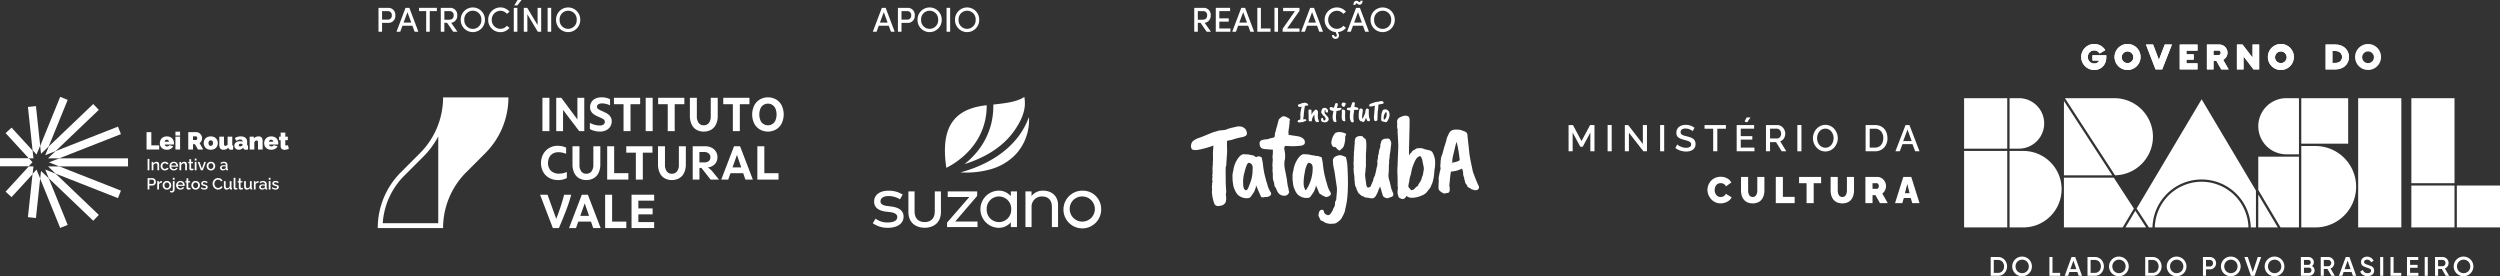 <svg xmlns="http://www.w3.org/2000/svg" xmlns:xlink="http://www.w3.org/1999/xlink" width="1216.023" height="134.324" viewBox="0 0 1216.023 134.324">
  <rect x="0" y="0" width="1216.023" height="134.324" fill="#333333" stroke="none"/>
  <defs>
    <clipPath id="clip-path">
      <rect id="Retângulo_34" data-name="Retângulo 34" width="1216.023" height="134.324" fill="none"/>
    </clipPath>
  </defs>
  <g id="Grupo_245" data-name="Grupo 245" clip-path="url(#clip-path)">
    <path id="Caminho_186" data-name="Caminho 186" d="M617.358,71.765a18.8,18.8,0,0,0,0,2.1,27.413,27.413,0,0,1-.034,3.693q-.142,1.656-.166,2.253a11.558,11.558,0,0,1-.11,1.17l.021.4a4.982,4.982,0,0,1-.347,2.064L616.684,86l.054,5.392.15,2.833a5.45,5.45,0,0,1-.106,2.334l.134,1.469.032.624-.021.682c.01.152-.025.228-.1.233a1.8,1.8,0,0,1-.463,1.472,2.965,2.965,0,0,1-1.563,1.077l-1.01.224c-.151.007-.359.027-.622.06a1.515,1.515,0,0,1-.684-.05,3.781,3.781,0,0,1-.581-.253,1.945,1.945,0,0,1-.861-1.261,22.892,22.892,0,0,1-.86-3.42,16.049,16.049,0,0,0-.2-1.692l.1-1.369-.056-1.076a3.112,3.112,0,0,1,.153-1.428q-.245-.329.206-1.487-.424-.49-.062-2.268c-.177-.483-.194-.805-.05-.964a6.64,6.64,0,0,0,.03-1.591l.026-.571a12.374,12.374,0,0,1,.182-3.02,1.653,1.653,0,0,1-.047-.906q.074-.74.076-1.765l-.019-.4q.011-.852-.04-1.817l.031-.512a11.763,11.763,0,0,1,.07-1.367q.086-1.029.142-2.166l-.113.006a43.2,43.2,0,0,1-7.278,2.029l-.96.106a5.9,5.9,0,0,1-1.771-.19c-.309-.135-.557-.52-.741-1.154a3.808,3.808,0,0,1,.679-2.763,7.791,7.791,0,0,1,3-1.747q.564-.085,6.9-2.746l2.407-.694a7.4,7.4,0,0,1,2.139-.34,7.115,7.115,0,0,0,2.444-.5,11.942,11.942,0,0,1,2.152-.681q1.178-.259,2.47-.555a4.814,4.814,0,0,1,2.272,0q.623-.033,2.05,1.2l.381.775a.7.7,0,0,0,.2.5q.306,1.517-.576,2.017a10.218,10.218,0,0,1-1.166.517,34.079,34.079,0,0,0-5.6,1.43c-.153.007-.9.159-2.248.457l-.018.74Z" transform="translate(-20.525 -2.178)" fill="#fff"/>
    <path id="Caminho_187" data-name="Caminho 187" d="M662.222,93.813l-.775,1.95a24.216,24.216,0,0,1-1.48,2.139,1.876,1.876,0,0,1-1.695,1.035,6.353,6.353,0,0,1-2.379-.277,6.732,6.732,0,0,1-2.344-1.332A7.781,7.781,0,0,1,652,94.777a8.655,8.655,0,0,1-.794-2.946,19.4,19.4,0,0,1-.228-2.109l.014-1.205a7.628,7.628,0,0,1,.174-2.1c.035-.134.123-.483.263-1.051a12.114,12.114,0,0,1,1.251-4q1.9-3.642,3.855-3.72l.251,0a.687.687,0,0,0,.3.054l.652.008a11.566,11.566,0,0,1,2.155.325,5.194,5.194,0,0,0,1.3.216l1.3.266a4.4,4.4,0,0,1,1.578.268c.649.209,1,.362,1.048.464a7.934,7.934,0,0,1,.264,1.107c.125.637.213,1.1.26,1.383s.085.579.117.88a40.981,40.981,0,0,0,1.226,6.839,3.393,3.393,0,0,1,.1.453,9.7,9.7,0,0,0,.338,1.184q.29.881.435,1.485a13.287,13.287,0,0,0,.533,1.611,12.828,12.828,0,0,0,.884,1.766q1.084,1.567-1.181,2.4a3.764,3.764,0,0,1-1.056.089,3.608,3.608,0,0,1-.946-.512,1.264,1.264,0,0,1-.948-.563l-.4-.106a.958.958,0,0,0-.6-.357q-.1-.1-1.761-4.084a3.829,3.829,0,0,0-.161,1m-1.447-9.6a2.912,2.912,0,0,0-.483-1.686,2.256,2.256,0,0,0-1.648-.7,4.553,4.553,0,0,0-.948,1.67,10.754,10.754,0,0,0-.761,3.028,23.59,23.59,0,0,0-.557,4.812,7.062,7.062,0,0,0,.761,3.623c.066.134.133.185.2.152.167,0,.439-.328.815-.995a19.107,19.107,0,0,0,2.621-9.906" transform="translate(-22.274 -2.657)" fill="#fff"/>
    <path id="Caminho_188" data-name="Caminho 188" d="M640.829,75.313l.03-.514c-.8-.033-1.359-.071-1.681-.11s-.847-.076-1.567-.116a7.434,7.434,0,0,1-1.718-.25,2.149,2.149,0,0,1-1.466-2q-.258-1.663.966-2.125a7.869,7.869,0,0,1,1.572-.367q.452-.022,1.694-.2a4.048,4.048,0,0,1,1.678-.485l.837-.271c0,.04.152-.008.447-.135l.22-1.206a3.687,3.687,0,0,1,.415-1.838,9.641,9.641,0,0,1,.621-2.249q-.012-.225.847-3.338a11.735,11.735,0,0,1,1.632-1.393q.881-.5,2.581.49a2.4,2.4,0,0,1,1.3,1.011,2.44,2.44,0,0,0-.257,1.6q-.036.4-.574,4.234l.083,1.587q.455.032,1.516.2t2.547.378q2.863.417,3.687,2.077a2.152,2.152,0,0,1-.021,1.763,3.089,3.089,0,0,1-1.887.837q-1.244.123-3.254.228c-1.341.07-3.849-.252-4.481-.03-.041.684-.272.781-.251,1.158l.282,1.442a14.2,14.2,0,0,1,.1,3.846c-.209.352-.64,2.44.207,5.92l.78,4.2a10.341,10.341,0,0,0,.27,1.916,5.345,5.345,0,0,0,.375,1.741,16.468,16.468,0,0,0,.4,2.137,2.318,2.318,0,0,1-2.152,1.76,3.868,3.868,0,0,1-2.807-.988l-.67-.874c-.128-.3-.225-.5-.287-.61a1.821,1.821,0,0,1-.163-.389,6,6,0,0,0-.7-1.383,1.375,1.375,0,0,1-.375-.662l-.03-.566a13.45,13.45,0,0,0-.37-1.627c-.2-.18-.326-.815-.383-1.911a23.108,23.108,0,0,0-.181-3.455,5.854,5.854,0,0,0-.056-2.157l.1-1.255q-.012-.226.137-1.71a3.323,3.323,0,0,1-.121-1.216,7.252,7.252,0,0,1,.1-1.4,10.669,10.669,0,0,0,.024-1.7" transform="translate(-21.706 -2.003)" fill="#fff"/>
    <path id="Caminho_189" data-name="Caminho 189" d="M671.749,84.965a1.849,1.849,0,0,1-.242-.807c-.08-.471-.148-.838-.2-1.1s-.107-.584-.164-.968l-.093-1.741a2.342,2.342,0,0,1,.873-1.736,6.427,6.427,0,0,1,2.363-.863,4.829,4.829,0,0,1,2.1.524l.983.371a20.893,20.893,0,0,1,.732,4.243l.083,1.581q.691,13.177-1.134,19.455l-.072.8a15.446,15.446,0,0,1-1.474,3.248l-.2.434a6.931,6.931,0,0,1-2,1.9,3.068,3.068,0,0,1-2.284.753,6.989,6.989,0,0,1-3.766-.491c-.156-.1-.332-.212-.527-.342a4.308,4.308,0,0,0-1.451-.663,2.235,2.235,0,0,1-.493-.768,7.849,7.849,0,0,0-.382-.771,7.042,7.042,0,0,1-.394-1.037l.268-1.388c.3-.828.738-1.255,1.321-1.285a.946.946,0,0,1,1.087.736,1.865,1.865,0,0,0,.273.885,2.8,2.8,0,0,0,1.808,1.014q1.068-.162,1.885-1.895c.248-.261.371-.469.363-.628a2.177,2.177,0,0,1,.351-.889,3.858,3.858,0,0,0,.728-2.311.385.385,0,0,0-.066-.155,5.1,5.1,0,0,1,.342-1.074,1.608,1.608,0,0,0,.332-1.233l.326-3.5L673,93.62l-.97-6.609a6.675,6.675,0,0,0-.243-1.362Zm1.031-18.228a5.925,5.925,0,0,1,1.306-.268,8.488,8.488,0,0,1,1.934.322q1.439.349,1.464.844a2.422,2.422,0,0,1-.175.458,2.18,2.18,0,0,0-.278,1.361,7.09,7.09,0,0,1-.057,1.272,8.094,8.094,0,0,0-.156.83,8.471,8.471,0,0,1-.265,1.161,3.686,3.686,0,0,1-1.48,2.168c-.412.388-.684.584-.815.592q-.448.022-.464-.325a1.348,1.348,0,0,1-.937-.749,2.576,2.576,0,0,0-.475-.522l-1.254-.183a4.414,4.414,0,0,1-.831-1.6,7.282,7.282,0,0,1,.33-2.209,7.068,7.068,0,0,1,1.217-2.455c.085-.3.4-.535.935-.7" transform="translate(-22.72 -2.274)" fill="#fff"/>
    <path id="Caminho_190" data-name="Caminho 190" d="M682.923,93.46a2.031,2.031,0,0,1-.392-.858,4.866,4.866,0,0,1-.206-1.284,9.1,9.1,0,0,0-.2-1.563,6.262,6.262,0,0,0-.008-1.04,16.248,16.248,0,0,0-.181-1.7,9.362,9.362,0,0,1-.142-1.38,11.35,11.35,0,0,0-.085-1.175c.018-.215.061-.588.125-1.115a6.326,6.326,0,0,1-.107-1.174,7.259,7.259,0,0,1,.089-1.83,18.75,18.75,0,0,1,.083-2.825l-.04-.783q.217-2,.267-2.836a5.734,5.734,0,0,1,.19-1.674,5.722,5.722,0,0,1,.279-2.6c.105-.315.506-.629,1.2-.943l-.044.048a2.171,2.171,0,0,1,1.145-.2,3.742,3.742,0,0,1,1.186.123c.2.081.481.88,1,1q1.052.217.8,4.978a22.027,22.027,0,0,1-.153,2.27,13.026,13.026,0,0,1-.038,1.855l.044.857-.03,1.132c.014.27.019.527.017.769s0,.61.014,1.107a5.148,5.148,0,0,1-.075,1.158,2.645,2.645,0,0,0-.084.547c-.085.094-.021,0-.031.432a13.269,13.269,0,0,1-.177,1.905q-.21.429.439,4.832c.11.919.232,1.678.608,1.943s.868.158,1.475-.326a2.05,2.05,0,0,0,.3-.376l.145-.687c.12-.007.269-.314.449-.927l.448-.929.107-.548a2.259,2.259,0,0,1,.33-1.034,8.648,8.648,0,0,0,.428-.9l.558-2.29.212-1.142a2.83,2.83,0,0,1,.308-1.011,7.5,7.5,0,0,1,.164-1.184,11.631,11.631,0,0,0-.108-1.216c.028,0,.046-.094.052-.274a4.481,4.481,0,0,1,.18-.891,4.787,4.787,0,0,0,.125-1.52,3.832,3.832,0,0,1,.357-.924,8.265,8.265,0,0,1,.695-3.155c-.028.03-.03,0,0-.091.022-.122.041-.22.051-.3a2.008,2.008,0,0,1,.056-.25.892.892,0,0,0,.03-.273.788.788,0,0,1,.009-.68,7.216,7.216,0,0,0,.272-.872c.073-.305.163-.612.268-.918l1.043-.779a3.627,3.627,0,0,0,.606-.1,10.129,10.129,0,0,1,1.783-.071,1.533,1.533,0,0,1,.91.947,2.909,2.909,0,0,1,.253,2.247,21.251,21.251,0,0,1-.246,2.228,9.033,9.033,0,0,1-.191,1.5,20.621,20.621,0,0,0-.273,2.118,5.346,5.346,0,0,1-.184,1.254,4.213,4.213,0,0,0,.011,1.038l-.169,1.954c.024.481.018,1.205-.022,2.171s-.1,1.717-.177,2.248a8.971,8.971,0,0,0,.593,3.112l.694,2.9a3.941,3.941,0,0,0,.536,1.6l.012.225q1.392,2.415-.7,2.932a9.266,9.266,0,0,0-1.243.449,1.673,1.673,0,0,1-.974-.04,3.088,3.088,0,0,1-1.42-.763,6.792,6.792,0,0,1-.581-1.6,7.268,7.268,0,0,1-.4-1.561,2.925,2.925,0,0,1-.37-1.021c.053-.123-.016-.316-.21-.577a6.506,6.506,0,0,1-.41.834,3.874,3.874,0,0,0-.346.72c-.038.137-.134.452-.29.941l-.737,1.487q-.854,1.808-2.262,1.7a4.184,4.184,0,0,0-.906-.042,2.911,2.911,0,0,0-1.281-.251c-.122-.022-.148-.08-.333-.086s-.432-.016-.742-.03a2.905,2.905,0,0,0-.718-.471,3.436,3.436,0,0,1-1.963-1.284.861.861,0,0,1-.634-.614c-.072-.182-.293-.6-.667-1.261Z" transform="translate(-23.326 -2.345)" fill="#fff"/>
    <path id="Caminho_191" data-name="Caminho 191" d="M720.782,76.018a9.8,9.8,0,0,1,1.3,3.888,16.194,16.194,0,0,1-.293,4.852,3.139,3.139,0,0,1-.061.938,21.533,21.533,0,0,1-.98,5.437,5.99,5.99,0,0,0-.539,1.236,5.856,5.856,0,0,1-1.532,2.224q.009.164-.769,1.057a6.087,6.087,0,0,1-2.5,1.533,11.652,11.652,0,0,1-2.6.8q-3.1.656-4.6-.693l-.051.058q-1,1.975-2.57,1.289a5.171,5.171,0,0,1-1.1-.6,1.466,1.466,0,0,1-.229-.7,5.148,5.148,0,0,1-.394-2.287l.18-1.824a5.039,5.039,0,0,1-.142-1.641l-.019-.383q.051-1.1-.056-4.2a31.177,31.177,0,0,1-.006-3.792,6.7,6.7,0,0,0,.069-1.294q.265-7.543.319-8.068t-.1-3.54l-.157-3.015c-.032-.582-.063-1.022-.1-1.313a.657.657,0,0,1,.16-.613,5.629,5.629,0,0,1-.314-2.841l-.035-.657a3.155,3.155,0,0,1,.335-2,3.6,3.6,0,0,1,1.485-1.013,7.059,7.059,0,0,1,1.894-.593l.273-.014a2.142,2.142,0,0,1,1.28.317q.674.24.726,1.281a1.2,1.2,0,0,1,.039.713q.074.381-.115,7.783t-.153,8.086a8.246,8.246,0,0,1,.018.879,1.9,1.9,0,0,0-.015.247.5.5,0,0,0,.308-.4.578.578,0,0,1,.2-.4q.9-.7.883-.979c0-.037.085-.133.26-.289a1.185,1.185,0,0,1,.318-.238.564.564,0,0,1,.373-.238l.96-.546c.024-.222.549-.349,1.573-.385a4.65,4.65,0,0,1,1.876.15c.376.163.628.269.759.318a1.46,1.46,0,0,0,.389.089c.128.012.639.142,1.532.386.4-.021.607.024.611.133a.839.839,0,0,0,.335.093c.64.332.965.591.975.774M709.109,92.4l.028.494a20.2,20.2,0,0,0,1.4,1.631,5.724,5.724,0,0,0,1.242-.4,3.24,3.24,0,0,0,.549-.551,8.421,8.421,0,0,1,.7-.722q.639-.417.852-.54a1.44,1.44,0,0,1,.337-.925,10.127,10.127,0,0,0,.636-.966q.275-.482.376-.707c.2-.3.268-.455.2-.45a7.363,7.363,0,0,0,.28-.949l.482-1.289.459-2.773a8.51,8.51,0,0,0-.4-2.4l-.025-.494a.586.586,0,0,1-.128-.324l0-.054-.083-.547a4.48,4.48,0,0,0-.213-.922,8.218,8.218,0,0,0-.742-1.555l-.6.032a4.972,4.972,0,0,0-1.426,1.118,15.818,15.818,0,0,0-1.392,2.822,16.093,16.093,0,0,0-1.073,3.628l-.26,1.332a10.494,10.494,0,0,0-.753,3.448l-.235.781Zm6.171-14.392-.168-.046a.427.427,0,0,0,.168.046" transform="translate(-24.076 -1.993)" fill="#fff"/>
    <path id="Caminho_192" data-name="Caminho 192" d="M725.356,83.014l.171-2.028a4.01,4.01,0,0,1,.119-1.2,5.981,5.981,0,0,1,.657-2.375,11.148,11.148,0,0,1,.349-1.213q0-.09.729-2.746l.479-1.356a2.356,2.356,0,0,1,.192-.722,5.554,5.554,0,0,0,.288-1.07,8.046,8.046,0,0,1,.243-1.045c.385-.847.727-1.568,1.034-2.166q.865-1.88,3.484-1.835l1.472.061a9.493,9.493,0,0,1,2.147.668,3.3,3.3,0,0,1,1.464.817,2.474,2.474,0,0,1,.4,1.563q.072.549.524,4.746t.451,4.246l.332,1.956q.015.275,1.351,6.538L742.424,89q1.049,2.516,1.123,2.626t.441.963a1.4,1.4,0,0,1-.764,2.06,2.564,2.564,0,0,1-1.842-.133,3.414,3.414,0,0,1-1.076-.356.989.989,0,0,0-.549-.408,2.165,2.165,0,0,1-.588-.313c-.342-.073-.67-.529-.991-1.37a2.893,2.893,0,0,1-.542-.707,1.41,1.41,0,0,1-.239-1.041,3.032,3.032,0,0,1-.409-1.678,4.344,4.344,0,0,1-.523-2.13,4.778,4.778,0,0,0-.579-2.265,13.133,13.133,0,0,1-4.928,1.406c-.337.016-.5.087-.493.208a7.139,7.139,0,0,1-.2,1.481l-.515,5.076q.634,3.361-.637,3.613a6.521,6.521,0,0,0-1.2.246,1.493,1.493,0,0,1-1.413-.246,4.525,4.525,0,0,1-1.551-1.136,2.13,2.13,0,0,1-.462-1.375q.012-.643.084-2.758a2.632,2.632,0,0,0,.016-1.034,5.29,5.29,0,0,1,.04-1.449l.582-2.876a3.853,3.853,0,0,0,.295-1.392,1.349,1.349,0,0,1-.07-.455Zm6.111-1.651a3.531,3.531,0,0,1,1.064-.263,6.979,6.979,0,0,0,2.27-.921,4.967,4.967,0,0,0-.1-1.1q-.239-1.915-.374-2.734a15.17,15.17,0,0,0-.266-1.547,19.478,19.478,0,0,0-.874-3.58l-1.656,6.926a12.243,12.243,0,0,0-.324,3.5Z" transform="translate(-24.79 -2.233)" fill="#fff"/>
    <path id="Caminho_193" data-name="Caminho 193" d="M636.344,98.513l-.7.177c-.235-.236-.718-.059-.886-.059-.069-.067-1.393-3.111-2.526-5.77a3.85,3.85,0,0,0-.154,1.007l-.763,1.964A23.67,23.67,0,0,1,629.85,98a1.882,1.882,0,0,1-1.694,1.052,6.351,6.351,0,0,1-2.394-.26,6.762,6.762,0,0,1-2.366-1.317,7.874,7.874,0,0,1-1.581-2.554,8.741,8.741,0,0,1-.823-2.951,18.975,18.975,0,0,1-.244-2.12l0-1.21a7.676,7.676,0,0,1,.158-2.118c.035-.134.119-.486.255-1.058a12.212,12.212,0,0,1,1.225-4.031q1.877-3.674,3.844-3.768h.252a.687.687,0,0,0,.3.051l.657,0a11.461,11.461,0,0,1,2.168.311,5.209,5.209,0,0,0,1.309.2l1.312.93a1.881,1.881,0,0,1,1.587-.416c.656.2,1.009.356,1.057.457a7.585,7.585,0,0,1,.274,1.111c.131.639.223,1.1.273,1.387s.091.581.123.884a41.365,41.365,0,0,0,1.289,6.864,3.279,3.279,0,0,1,.1.454,9.472,9.472,0,0,0,.349,1.186c.2.59.351,1.086.45,1.49a13.3,13.3,0,0,0,.55,1.616,12.743,12.743,0,0,0,.9,1.767q1.105,1.567-1.167,2.416a3.751,3.751,0,0,1-1.06.1c-.1,0,.516.015-.3.023M630.55,84.231a2.651,2.651,0,0,0-.5-1.691,2.274,2.274,0,0,0-1.662-.687,4.59,4.59,0,0,0-.94,1.686,19.725,19.725,0,0,0-.851,2.873,16.184,16.184,0,0,0-.7,4.875c.095,1.646-.1,2.616.955,3.779a.309.309,0,0,0,.331.148c.167,0,.85-.1,1.255-1.269,1.818-4.361,2.056-5.844,2.109-9.715" transform="translate(-21.24 -2.657)" fill="#fff"/>
    <path id="Caminho_194" data-name="Caminho 194" d="M658.638,53.037a.48.48,0,0,1-.239.066q-.123,0-.643.028a5.863,5.863,0,0,0-.665.188h-.014a3.064,3.064,0,0,1-.145.767,3.525,3.525,0,0,1-.072.564.657.657,0,0,1-.043.232,1.1,1.1,0,0,0-.043.361,4.048,4.048,0,0,0-.087.651.43.43,0,0,1,0,.158c-.01.068-.029.169-.057.3a2.225,2.225,0,0,0-.044.477,1.543,1.543,0,0,1-.071.492v.159a2.442,2.442,0,0,1-.037.738,1.31,1.31,0,0,0-.065.369,2.371,2.371,0,0,1-.072.469,2.632,2.632,0,0,0-.043.752h.087a3.407,3.407,0,0,1,.383-.021.765.765,0,0,0,.2-.037l.232.014h.144a.5.5,0,0,1,.188.108.739.739,0,0,1,.2.211.18.18,0,0,1,.065.2,1.081,1.081,0,0,1-.325.311l-.274.086a.609.609,0,0,1-.2.1.827.827,0,0,1-.275.058c-.221.048-.352.13-.39.246q-.058.116-.694.087h-.492l-.274.087a1.021,1.021,0,0,1-.636.071c-.183-.048-.307-.084-.369-.108a.856.856,0,0,1-.225-.145.258.258,0,0,1-.108-.245,3.658,3.658,0,0,1,.095-.4,3.135,3.135,0,0,1,.347-.261q.694-.216.882-.289a3.008,3.008,0,0,0-.028-.564,1.99,1.99,0,0,0,.1-.622.645.645,0,0,0-.072-.275v-.087a2.612,2.612,0,0,0-.015-.737c0-.01.019-.179.058-.506q.072-.087,0-.463.058-.275.1-.435l.014-.2a4.342,4.342,0,0,1,.087-.522V55.33l.029-.116q.261-1.071.347-1.562a.866.866,0,0,1-.144.029l-.478.071a.977.977,0,0,1-.969-.245q-.362-.491-.014-.839a1.345,1.345,0,0,1,.665-.26,4.834,4.834,0,0,0,.506-.188,2.077,2.077,0,0,0,.68-.318q.535-.072.622-.072l.68-.087a1.316,1.316,0,0,1,.347.021.455.455,0,0,1,.261.095,2.325,2.325,0,0,1,.463.173l.347.319a3.927,3.927,0,0,1,.275.434c.029.126,0,.21-.072.253" transform="translate(-22.361 -1.77)" fill="#fff"/>
    <path id="Caminho_195" data-name="Caminho 195" d="M662.194,60.319l-.087-.246-.159-.969a1.943,1.943,0,0,1-.071-.492l.057-.636a.488.488,0,0,1,.014-.174q-.172,0-.52.42c-.019.029-.048.077-.087.144a5.148,5.148,0,0,0-.722,2.329q-.116.246-.3.246-.39-.087-.434-.087l-.1.014h-.188a.472.472,0,0,1-.434-.26.733.733,0,0,1-.058-.377v-.2l-.044-.8V58.048c0-.135-.01-.3-.029-.506q-.029-.333-.014-1.049a4.282,4.282,0,0,0-.015-.767.274.274,0,0,1-.029-.137.391.391,0,0,1,.044-.173q.043-.087.391-.188a.639.639,0,0,1,.318-.116,3.213,3.213,0,0,1,.521.174c.145.029.217.168.217.419a8.327,8.327,0,0,1,.008.9q-.023.275.007,1.114a5.782,5.782,0,0,1,1.909-2.472.293.293,0,0,1,.216-.072.576.576,0,0,1,.333.145,3.151,3.151,0,0,0,.26.187.822.822,0,0,1,.167.145.6.6,0,0,0,.152.13,2.747,2.747,0,0,1,.071,1.359c-.009.107-.018.2-.028.282s-.014.259-.014.528,0,.458.014.564c.028.338.043.535.043.593l.072.55a1.612,1.612,0,0,1,.153.514,1.4,1.4,0,0,0,.253.571.25.25,0,0,1-.087.348c-.193.1-.3.137-.311.123s-.07,0-.166.029a1.465,1.465,0,0,1-.521.021.807.807,0,0,1-.377-.231l-.216-.217a1.077,1.077,0,0,1-.159-.376q-.073-.072-.044-.116" transform="translate(-22.548 -1.886)" fill="#fff"/>
    <path id="Caminho_196" data-name="Caminho 196" d="M665.449,56.7a5.85,5.85,0,0,1,.014-.665l.1-.492.288-.622.233-.29c0-.076.249-.183.752-.318h.014a2.565,2.565,0,0,1,.5.029,1.385,1.385,0,0,1,.658.282,1.485,1.485,0,0,1,.7,1.526.635.635,0,0,1-.146.347.543.543,0,0,1-.216.087.526.526,0,0,1-.333.008,1.652,1.652,0,0,1-.3-.167.371.371,0,0,1-.16-.361.363.363,0,0,1-.056-.376.326.326,0,0,0-.044-.261l-.174-.072c-.058.019-.114.106-.166.261a1.741,1.741,0,0,0-.08.564,2.057,2.057,0,0,0,.3,1.1,1.918,1.918,0,0,0,.347.376l.262.319.375.347.276.377a2.167,2.167,0,0,1,.282.44,1.343,1.343,0,0,1,.18.607,1.915,1.915,0,0,1-.159.672l-.13.188c0,.019-.053.082-.158.188a1.839,1.839,0,0,1-.941.535h-.1a3.193,3.193,0,0,1-.911-.014L666.2,61.2a.321.321,0,0,1-.16-.05,1.229,1.229,0,0,0-.159-.08,1.309,1.309,0,0,1-.4-.347c-.048-.029-.082-.164-.1-.4a.768.768,0,0,1,.043-.593,1.015,1.015,0,0,1,.044-.333.573.573,0,0,1,.709-.144.223.223,0,0,1,.146.231,2.386,2.386,0,0,0,.05.3,1.646,1.646,0,0,0,.166.47.352.352,0,0,0,.318.217.713.713,0,0,0,.419-.159,3.463,3.463,0,0,0,.232-.492l.028-.2a.64.64,0,0,0-.129-.448.808.808,0,0,0-.2-.348l-.217-.318-.216-.2a2.218,2.218,0,0,1-.362-.231.98.98,0,0,0-.158-.2,2.083,2.083,0,0,1-.275-.4,1.689,1.689,0,0,0-.332-.427.913.913,0,0,0-.187-.332" transform="translate(-22.765 -1.858)" fill="#fff"/>
    <path id="Caminho_197" data-name="Caminho 197" d="M669.8,55.076a1.871,1.871,0,0,0-.058-.246.588.588,0,0,1-.072-.26q0-.116-.014-.116a.646.646,0,0,1,.261-.5.807.807,0,0,1,.651-.08l.463.174.665.159.332-.955a1,1,0,0,0,.137-.318.612.612,0,0,1,.051-.188,1.4,1.4,0,0,1,.116-.3l.057-.232a.541.541,0,0,1,.406-.246.34.34,0,0,1,.3,0,.728.728,0,0,1,.593.29,1,1,0,0,1-.043.232,2.72,2.72,0,0,0-.072.419l-.362,1.446h.116l.361-.014a.815.815,0,0,0,.159.014c.213-.047.376-.079.492-.094s.193-.026.232-.036a.933.933,0,0,0,.245,0,.69.69,0,0,1,.42.123.394.394,0,0,1,.216.332c0,.13-.092.244-.274.34l-.13.174a2,2,0,0,0-.4.2,9.421,9.421,0,0,1-1.663.391l-.1.738a.33.33,0,0,1,.029.116q-.1.621-.174,1.547c.01.221.015.371.015.448v.39a.648.648,0,0,0-.015.188,4.858,4.858,0,0,0,.087.846q.087.485.1.586a1.631,1.631,0,0,1,.015.231.326.326,0,0,1-.2.319,1.733,1.733,0,0,1-.781-.159c-.173-.029-.251-.068-.231-.116a1.035,1.035,0,0,1-.232-.274.288.288,0,0,0-.015-.13q-.1-.043-.1-.232a.252.252,0,0,1-.029-.1l-.1-.361a.6.6,0,0,1-.086-.463.342.342,0,0,0-.044-.145v-.1a.7.7,0,0,1,.015-.173,2.95,2.95,0,0,1,.014-.962c.057-.371.1-.639.115-.8a.238.238,0,0,1,.029-.188,2.19,2.19,0,0,1,.058-.4l.13-.825a.546.546,0,0,0-.174-.029,3.945,3.945,0,0,1-.795-.217l-.174-.1a.647.647,0,0,1-.289-.108.6.6,0,0,1-.246-.224" transform="translate(-22.914 -1.777)" fill="#fff"/>
    <path id="Caminho_198" data-name="Caminho 198" d="M676.389,51.668a1.9,1.9,0,0,1,1.36.39,3.3,3.3,0,0,1-.333,1,.872.872,0,0,1-.188.391l-.187.187a.279.279,0,0,1-.145.043.75.75,0,0,1-.81-.2.39.39,0,0,0-.137-.13c-.053-.029-.094-.116-.122-.261a.585.585,0,0,1-.131-.289,1.01,1.01,0,0,1,.651-1.128Zm-.116,3.413c.1-.048.323,0,.68.145a.654.654,0,0,0,.174.115l.231.188a.259.259,0,0,1,.058.188V56.99a4.25,4.25,0,0,1-.029.521V57.6q-.043.594.072,2.676c.029.27-.034.434-.188.492a.474.474,0,0,1-.318-.072.233.233,0,0,0-.1-.029h-.1l-.087.029a.418.418,0,0,1-.158-.065.36.36,0,0,1-.153-.137.157.157,0,0,0-.123-.087.241.241,0,0,1-.174-.217,2.389,2.389,0,0,1-.21-.463.458.458,0,0,0-.05-.159l-.073-1.258a1.46,1.46,0,0,1,.029-.332v-.347q.015-.159.029-.586c.01-.284.024-.514.044-.687-.019-.251-.029-.42-.029-.506a.869.869,0,0,1,.014-.188q-.159-.159.015-.434a.6.6,0,0,1,.361-.145Z" transform="translate(-23.12 -1.768)" fill="#fff"/>
    <path id="Caminho_199" data-name="Caminho 199" d="M679.966,55.622l.014-.13c-.2-.019-.345-.036-.427-.05s-.214-.032-.4-.051a1.96,1.96,0,0,1-.434-.086.551.551,0,0,1-.347-.528q-.043-.427.274-.528a1.989,1.989,0,0,1,.406-.072c.076,0,.221-.009.434-.029a1.036,1.036,0,0,1,.434-.1l.217-.058c0,.01.038,0,.116-.029l.071-.3a.938.938,0,0,1,.13-.463,2.455,2.455,0,0,1,.188-.564c0-.039.087-.319.261-.838a2.9,2.9,0,0,1,.434-.333c.154-.077.371-.024.65.159a.611.611,0,0,1,.319.274.622.622,0,0,0-.087.406q-.015.1-.2,1.07v.4q.114.014.382.072t.644.13a1.144,1.144,0,0,1,.911.579.548.548,0,0,1-.029.448.789.789,0,0,1-.492.188q-.319.014-.832.014a2.954,2.954,0,0,0-.759.071,3.948,3.948,0,0,0-.029.406l-.014.216q0,.1-.13,1.071a5.342,5.342,0,0,0-.145,1.344v1.057a2.672,2.672,0,0,0,.043.492,1.373,1.373,0,0,0,.072.448,4.188,4.188,0,0,0,.072.55.592.592,0,0,1-.572.419.99.99,0,0,1-.7-.289l-.158-.232c-.029-.077-.051-.13-.066-.159a.426.426,0,0,1-.036-.1,1.525,1.525,0,0,0-.159-.362.349.349,0,0,1-.087-.174v-.144a3.394,3.394,0,0,0-.072-.42c-.048-.047-.073-.212-.073-.492a5.8,5.8,0,0,0,0-.882,1.49,1.49,0,0,0,.015-.55l.043-.319c0-.038.019-.183.058-.434a.839.839,0,0,1-.014-.311,1.862,1.862,0,0,1,.043-.354,2.688,2.688,0,0,0,.029-.434" transform="translate(-23.212 -1.76)" fill="#fff"/>
    <path id="Caminho_200" data-name="Caminho 200" d="M686.055,54.907a.722.722,0,0,1,.238.521,1.6,1.6,0,0,1-.015.464c-.024.086-.065.386-.123.9a.711.711,0,0,0-.043.273l-.145,1.287q0,.766.015.9a.509.509,0,0,0,.058.2c.01.04.053.068.13.087a.122.122,0,0,0,.158-.058.25.25,0,0,1,.087-.2,3.423,3.423,0,0,1,.188-.4.374.374,0,0,1,.051-.159,1.056,1.056,0,0,0,.071-.181.708.708,0,0,1,.037-.109.794.794,0,0,0,.144-.317.494.494,0,0,1,.174-.334,1.807,1.807,0,0,1,.145-.347l.029-.13a1.914,1.914,0,0,0,.245-.767l.072-.709.145-.578a.9.9,0,0,1,.579-.564.623.623,0,0,1,.47.059.874.874,0,0,1,.376.252.443.443,0,0,1,.079.239v.262l-.014.159v.78q0,.868.03,1.316a6.382,6.382,0,0,0,.506,2.227.511.511,0,0,1-.174.709.89.89,0,0,1-.506.144.692.692,0,0,1-.68-.377,1.6,1.6,0,0,1-.188-.39c-.058-.163-.1-.269-.116-.317a1.344,1.344,0,0,0-.115-.319l-.116-.275a9.351,9.351,0,0,1-.8,1.736.892.892,0,0,1-.4.317,5.682,5.682,0,0,1-.564-.157c-.125-.05-.333-.117-.622-.2-.193-.02-.3-.051-.333-.094a.549.549,0,0,0-.065-.088.059.059,0,0,1-.021-.037.158.158,0,0,0-.145-.072.544.544,0,0,0-.174-.215,1.14,1.14,0,0,0-.043-.146c-.106-.068-.192-.269-.26-.607a2.9,2.9,0,0,1-.109-.934,10.729,10.729,0,0,1-.014-1.077c.014-.145.022-.266.022-.361a.492.492,0,0,1,.015-.26.833.833,0,0,0,.029-.276l.058-.607.116-.522a.837.837,0,0,1,.144-.447,1.268,1.268,0,0,1,.2-.276c.039-.077.174-.138.4-.187a1.449,1.449,0,0,0,.188.022,1.345,1.345,0,0,1,.216.029,1.2,1.2,0,0,1,.362.223" transform="translate(-23.414 -1.869)" fill="#fff"/>
    <path id="Caminho_201" data-name="Caminho 201" d="M694.06,52.885a4.854,4.854,0,0,0-.029.535,6.9,6.9,0,0,1-.058.94q-.058.42-.072.572a2.907,2.907,0,0,1-.043.3v.1a1.284,1.284,0,0,1-.115.521l-.043.651-.058,1.373V58.6a1.388,1.388,0,0,1-.058.593l.015.377v.158l-.015.174c0,.039-.01.058-.029.058a.461.461,0,0,1-.137.369.762.762,0,0,1-.412.253l-.261.043c-.039,0-.092,0-.158.007a.391.391,0,0,1-.174-.021,1.011,1.011,0,0,1-.145-.072.5.5,0,0,1-.2-.333,6.047,6.047,0,0,1-.173-.882,4.041,4.041,0,0,0-.029-.434l.043-.348v-.274a.793.793,0,0,1,.058-.362c-.039-.058-.014-.183.072-.376-.068-.087-.063-.279.014-.579-.04-.126-.04-.208,0-.245a1.756,1.756,0,0,0,.028-.406l.014-.145a3.144,3.144,0,0,1,.087-.766.428.428,0,0,1,0-.232c.019-.126.034-.274.043-.448v-.1c.01-.145.015-.3.015-.463l.014-.13a3.186,3.186,0,0,1,.037-.347c.023-.174.045-.357.065-.55h-.029a11.035,11.035,0,0,1-1.88.419l-.245.014a1.5,1.5,0,0,1-.449-.072.434.434,0,0,1-.173-.3.968.968,0,0,1,.21-.693,1.977,1.977,0,0,1,.788-.406q.145-.013,1.793-.607l.622-.144a1.884,1.884,0,0,1,.55-.058,1.815,1.815,0,0,0,.629-.095,3.025,3.025,0,0,1,.557-.144l.636-.109a1.224,1.224,0,0,1,.578.029c.106,0,.274.111.506.333l.087.2a.177.177,0,0,0,.043.13c.039.261-.019.429-.174.506a2.682,2.682,0,0,1-.3.116,8.683,8.683,0,0,0-1.447.29q-.058,0-.578.086l-.015.188Z" transform="translate(-23.595 -1.741)" fill="#fff"/>
    <path id="Caminho_202" data-name="Caminho 202" d="M695.916,56.789a.461.461,0,0,1,.086-.217l-.014-.087c.039-.135.063-.212.072-.231s.024-.019.043,0a.087.087,0,0,1,.015-.087,2.051,2.051,0,0,1,.137-.3,2.041,2.041,0,0,0,.109-.216.488.488,0,0,1,.274-.319c0-.077.135-.129.406-.159a1.172,1.172,0,0,1,.752-.057q.143-.087.434.071a2.318,2.318,0,0,1,.463.261,1.671,1.671,0,0,1,.361.319.43.43,0,0,1,.261.289,4.531,4.531,0,0,1,.4,1.707l-.029.159a.534.534,0,0,1-.036.253.26.26,0,0,0-.037.152q.029.014,0,.13,0,.072-.231.94l-.232.477c0,.02-.024.053-.073.1v.087a.277.277,0,0,1-.072.116,1.687,1.687,0,0,1-.289.434,3.876,3.876,0,0,1-.39.55l-.116.159-.174-.014c-.029.048-.056.072-.079.072a1.093,1.093,0,0,1-.211-.058l.116-.014a.346.346,0,0,1-.181-.014.3.3,0,0,0-.123-.029q-.275-.145-.391-.1a2.918,2.918,0,0,1-.434-.116l-.4-.071-.319-.116a1.454,1.454,0,0,1-.245-.174.342.342,0,0,1-.044-.145l-.087-.289a.867.867,0,0,0-.029-.145v-.376a1.4,1.4,0,0,0,.029-.275.747.747,0,0,1,0-.3v-.159a1.527,1.527,0,0,1,.014-.159,1.32,1.32,0,0,1,.014-.318,3.875,3.875,0,0,0,.029-.448,3.241,3.241,0,0,1,.058-.522,1.224,1.224,0,0,0,.058-.368.717.717,0,0,1,.1-.383m1,1.547a6.666,6.666,0,0,0-.072.941,2.166,2.166,0,0,0,.058.607.3.3,0,0,0,.058.174.356.356,0,0,0,.2,0c.134-.058.2-.121.2-.188a2.652,2.652,0,0,0,.477-.535.642.642,0,0,1,.087-.158.368.368,0,0,0,.072-.188.532.532,0,0,0,.087-.1.587.587,0,0,1,.058-.245c-.039-.068-.037-.119.007-.153s.066-.132.066-.3l.058-.463a.442.442,0,0,1,.015-.13.472.472,0,0,1,.007-.181,1.969,1.969,0,0,0,.007-.4.575.575,0,0,0-.1-.361l-.029-.087q-.029-.1-.232-.145l-.116-.058q.043.087-.087.232a5.164,5.164,0,0,0-.824,1.736" transform="translate(-23.801 -1.884)" fill="#fff"/>
    <path id="Caminho_203" data-name="Caminho 203" d="M452.814,100.244a10.8,10.8,0,0,0-5.583-1.605c-2.374,0-3.906,1-3.906,2.572,0,1.387,1.259,2.026,3.358,2.282l2.007.255c3.686.493,5.857,2.043,5.857,4.909,0,3.3-2.956,5.437-7.683,5.437a12.4,12.4,0,0,1-7.3-2.226l1.386-2.226a9.043,9.043,0,0,0,5.93,1.843c2.847,0,4.6-.931,4.6-2.646,0-1.27-1.13-2.08-3.485-2.372l-2.006-.237c-3.882-.476-5.768-2.226-5.768-4.855,0-3.32,2.756-5.328,6.972-5.328a12.546,12.546,0,0,1,6.917,1.879Z" transform="translate(-15.04 -3.286)" fill="#fff"/>
    <path id="Caminho_204" data-name="Caminho 204" d="M473.335,106.479c0,5.236-3.758,7.624-7.906,7.624-4.179,0-7.918-2.392-7.918-7.624V96.406h3v9.8c0,3.539,2.1,5.109,4.927,5.109s4.906-1.58,4.906-5.109v-9.8h2.993Z" transform="translate(-15.655 -3.299)" fill="#fff"/>
    <path id="Caminho_205" data-name="Caminho 205" d="M491.628,98.578l-10.676,12.463h10.84v2.7H476.987v-2.167l10.8-12.444H477.3V96.406h14.325Z" transform="translate(-16.321 -3.299)" fill="#fff"/>
    <path id="Caminho_206" data-name="Caminho 206" d="M511.563,113.728H508.57V111.41a7.66,7.66,0,0,1-6.113,2.682,9.043,9.043,0,0,1,0-18.071,7.628,7.628,0,0,1,6.113,2.7V96.393h2.993Zm-14.726-8.661a5.965,5.965,0,1,0,11.917,0,5.964,5.964,0,1,0-11.917,0" transform="translate(-16.896 -3.286)" fill="#fff"/>
    <path id="Caminho_207" data-name="Caminho 207" d="M532.319,102.962v10.766h-2.993v-9.8c0-3.193-1.752-5.072-4.762-5.072A4.927,4.927,0,0,0,519.437,104v9.725h-2.975V96.393h2.958v2.259a6.836,6.836,0,0,1,5.672-2.62c4.271,0,7.227,2.77,7.227,6.93" transform="translate(-17.672 -3.286)" fill="#fff"/>
    <path id="Caminho_208" data-name="Caminho 208" d="M553.94,105.067a9.169,9.169,0,1,1-9.177-9.035,8.9,8.9,0,0,1,9.177,9.035m-15.292,0a6.114,6.114,0,1,0,6.112-6.222,6,6,0,0,0-6.112,6.222" transform="translate(-18.327 -3.286)" fill="#fff"/>
    <path id="Caminho_209" data-name="Caminho 209" d="M498.409,61.906a36.609,36.609,0,0,0,1.039-9.318l.032-.069c5.439-.584,11.522-1.253,15.039-3.7h.016c.475,3.093,1.038,8.16-5.115,16.752-6.229,8.7-15.924,13.392-23.95,15.907v-.016a41.009,41.009,0,0,0,5.314-5.076,34.7,34.7,0,0,0,7.624-14.477m-2.18-9.014-.039-.033c-7.494.788-12.746,3.186-16.064,7.329-3.683,4.61-4.941,11.466-3.822,20.962.085.884.185,1.6.264,2.106l.043.028c4.017-1.968,19.688-10.91,19.617-30.393m20.524,5.745a36.521,36.521,0,0,1-4.729,8.894c-6.329,8.721-15.714,13.539-22.472,16.044-2.2.817-4.246,1.438-6.025,1.911v.025a43.868,43.868,0,0,0,14.561-1.5,26.923,26.923,0,0,0,12.088-7.093,24.456,24.456,0,0,0,6.6-18.279Z" transform="translate(-16.284 -1.67)" fill="#fff"/>
    <path id="Caminho_210" data-name="Caminho 210" d="M19.093,81.821l.02-.05-.02-.05Z" transform="translate(-0.653 -2.796)" fill="#fff"/>
    <path id="Caminho_211" data-name="Caminho 211" d="M29.671,79.743l-5,1.962,5,1.963,33.449.008V79.751Z" transform="translate(-0.844 -2.729)" fill="#fff"/>
    <path id="Caminho_212" data-name="Caminho 212" d="M29.654,83.8H24.185l3.683,3.516L58.214,99.244l1.436-3.653Z" transform="translate(-0.828 -2.867)" fill="#fff"/>
    <path id="Caminho_213" data-name="Caminho 213" d="M27.82,87.377,22.784,85.4l1.73,4.248,21.618,20.645,2.711-2.838Z" transform="translate(-0.78 -2.922)" fill="#fff"/>
    <path id="Caminho_214" data-name="Caminho 214" d="M20.234,89.88l9.739,23.927,3.637-1.481L24.387,89.671,20.64,86.093Z" transform="translate(-0.692 -2.946)" fill="#fff"/>
    <path id="Caminho_215" data-name="Caminho 215" d="M16.314,87.5,14.06,108.545l3.9.418,2.059-19.225-1.77-4.348Z" transform="translate(-0.481 -2.922)" fill="#fff"/>
    <path id="Caminho_216" data-name="Caminho 216" d="M19.093,81.77l.02,0-.02-.017Z" transform="translate(-0.653 -2.797)" fill="#fff"/>
    <path id="Caminho_217" data-name="Caminho 217" d="M14.091,83.807,2.822,96.094l2.893,2.653,10.253-11.18.4-3.761Z" transform="translate(-0.097 -2.868)" fill="#fff"/>
    <path id="Caminho_218" data-name="Caminho 218" d="M0,79.669l0,3.925,13.992-.008,1.8-1.963L14,79.661Z" transform="translate(0 -2.726)" fill="#fff"/>
    <path id="Caminho_219" data-name="Caminho 219" d="M19.093,81.775v.016l.02-.018Z" transform="translate(-0.653 -2.798)" fill="#fff"/>
    <path id="Caminho_220" data-name="Caminho 220" d="M15.969,75.455,5.715,64.288,2.823,66.943,14.092,79.214h2.28Z" transform="translate(-0.097 -2.2)" fill="#fff"/>
    <path id="Caminho_221" data-name="Caminho 221" d="M20.022,72.652,17.963,53.442l-3.9.417,2.255,21.029L18.252,77Z" transform="translate(-0.481 -1.829)" fill="#fff"/>
    <path id="Caminho_222" data-name="Caminho 222" d="M29.974,48.775l-9.74,23.913.406,3.786L24.387,72.9l9.222-22.642Z" transform="translate(-0.692 -1.669)" fill="#fff"/>
    <path id="Caminho_223" data-name="Caminho 223" d="M27.821,75.291l21.02-20.06-2.709-2.839L24.514,73.021l-1.73,4.247Z" transform="translate(-0.78 -1.793)" fill="#fff"/>
    <path id="Caminho_224" data-name="Caminho 224" d="M58.215,63.769,27.869,75.678l-3.683,3.515h5.469L59.649,67.422Z" transform="translate(-0.828 -2.182)" fill="#fff"/>
    <path id="Caminho_225" data-name="Caminho 225" d="M73.811,75V66.555H76.13v6.426h3.834V75Z" transform="translate(-2.526 -2.277)" fill="#fff"/>
    <path id="Caminho_226" data-name="Caminho 226" d="M83.93,75.193a4.126,4.126,0,0,1-1.2-.169,3.242,3.242,0,0,1-.959-.462,3.119,3.119,0,0,1-.693-.692A2.859,2.859,0,0,1,80.644,73a3.294,3.294,0,0,1-.143-.974,3.621,3.621,0,0,1,.224-1.283,3.182,3.182,0,0,1,.648-1.058,2.971,2.971,0,0,1,1.083-.726A3.9,3.9,0,0,1,83.93,68.7a3.96,3.96,0,0,1,1.476.264,2.927,2.927,0,0,1,1.081.716,3.208,3.208,0,0,1,.645,1.031,3.375,3.375,0,0,1,.226,1.237,3.846,3.846,0,0,1-.064.692H82.907a.918.918,0,0,0,.349.706,1.207,1.207,0,0,0,.744.235,1.462,1.462,0,0,0,.7-.175.861.861,0,0,0,.43-.459l1.911.552a2.977,2.977,0,0,1-1.205,1.237,3.788,3.788,0,0,1-1.908.46m-1.075-3.91h2.074a1.124,1.124,0,0,0-.327-.715.984.984,0,0,0-.707-.262,1,1,0,0,0-.709.262,1.117,1.117,0,0,0-.33.715" transform="translate(-2.754 -2.351)" fill="#fff"/>
    <path id="Caminho_227" data-name="Caminho 227" d="M88.358,66.308h2.26v1.905h-2.26Zm0,2.429h2.26v6.257h-2.26Z" transform="translate(-3.023 -2.269)" fill="#fff"/>
    <path id="Caminho_228" data-name="Caminho 228" d="M94.807,75V66.555h3.881a2.633,2.633,0,0,1,1.139.255,2.759,2.759,0,0,1,.906.668,3.232,3.232,0,0,1,.581.939,2.781,2.781,0,0,1,.215,1.065,3.008,3.008,0,0,1-.323,1.371,2.776,2.776,0,0,1-.892,1.04L102.1,75H99.555l-1.488-2.591h-.941V75Zm2.319-4.619H98.59A.51.51,0,0,0,99,70.137a1.091,1.091,0,0,0,.18-.655,1.008,1.008,0,0,0-.2-.656.574.574,0,0,0-.441-.25H97.126Z" transform="translate(-3.244 -2.277)" fill="#fff"/>
    <path id="Caminho_229" data-name="Caminho 229" d="M102.6,71.944a3.382,3.382,0,0,1,.226-1.237,3.229,3.229,0,0,1,.645-1.031,2.925,2.925,0,0,1,1.081-.715,4.247,4.247,0,0,1,2.951,0,2.929,2.929,0,0,1,1.082.715,3.244,3.244,0,0,1,.644,1.031,3.483,3.483,0,0,1,0,2.469,3.267,3.267,0,0,1-.644,1.034,2.911,2.911,0,0,1-1.082.718,4.247,4.247,0,0,1-2.951,0,2.907,2.907,0,0,1-1.081-.718,3.253,3.253,0,0,1-.645-1.034,3.362,3.362,0,0,1-.226-1.231m2.629.982a1.052,1.052,0,0,0,1.6,0,1.72,1.72,0,0,0,0-1.962,1.061,1.061,0,0,0-1.6,0,1.709,1.709,0,0,0,0,1.962" transform="translate(-3.511 -2.351)" fill="#fff"/>
    <path id="Caminho_230" data-name="Caminho 230" d="M110.461,72.936V68.822h2.26v3.6a1.009,1.009,0,0,0,.183.639.613.613,0,0,0,.508.233,1.285,1.285,0,0,0,1.081-.645V68.822h2.26v3.76a.783.783,0,0,0,.094.447.428.428,0,0,0,.337.145V75.08a5.072,5.072,0,0,1-.953.116q-1.156,0-1.33-.865l-.047-.227a2.856,2.856,0,0,1-2.44,1.092,1.81,1.81,0,0,1-1.45-.581,2.493,2.493,0,0,1-.5-1.679" transform="translate(-3.78 -2.355)" fill="#fff"/>
    <path id="Caminho_231" data-name="Caminho 231" d="M118.023,73.181a1.877,1.877,0,0,1,.758-1.539,3.041,3.041,0,0,1,1.943-.6,2.888,2.888,0,0,1,1.261.239V71.09a.81.81,0,0,0-.259-.658,1.28,1.28,0,0,0-.823-.214,2.779,2.779,0,0,0-.958.165,4.776,4.776,0,0,0-.981.516l-.658-1.406a5.094,5.094,0,0,1,2.818-.8,3.5,3.5,0,0,1,2.313.68,2.452,2.452,0,0,1,.807,1.987v1.215a.792.792,0,0,0,.093.447.434.434,0,0,0,.337.145v1.906a4.436,4.436,0,0,1-.952.116q-1.158,0-1.331-.866l-.052-.226a2.6,2.6,0,0,1-2.128,1.092,2.223,2.223,0,0,1-1.565-.573,1.867,1.867,0,0,1-.625-1.438m3.666.157a.54.54,0,0,0,.3-.441v-.465a2.618,2.618,0,0,0-.871-.162,1.12,1.12,0,0,0-.683.2.615.615,0,0,0-.276.512.527.527,0,0,0,.206.425.809.809,0,0,0,.526.167,1.407,1.407,0,0,0,.8-.238" transform="translate(-4.038 -2.351)" fill="#fff"/>
    <path id="Caminho_232" data-name="Caminho 232" d="M132.052,75.076h-2.26V71.555a.962.962,0,0,0-.2-.659.628.628,0,0,0-.494-.224,1,1,0,0,0-.616.255,1.52,1.52,0,0,0-.47.639v3.51h-2.26V68.819h2.039v.923a2.089,2.089,0,0,1,.936-.778,3.487,3.487,0,0,1,1.418-.268,2.364,2.364,0,0,1,.729.105,1.37,1.37,0,0,1,.523.293,2.1,2.1,0,0,1,.337.407,1.7,1.7,0,0,1,.2.494,3.874,3.874,0,0,1,.09.5,4.445,4.445,0,0,1,.023.465Z" transform="translate(-4.303 -2.351)" fill="#fff"/>
    <path id="Caminho_233" data-name="Caminho 233" d="M136.473,75.193a4.126,4.126,0,0,1-1.2-.169,3.242,3.242,0,0,1-.959-.462,3.119,3.119,0,0,1-.693-.692,2.857,2.857,0,0,1-.433-.866,3.294,3.294,0,0,1-.143-.974,3.621,3.621,0,0,1,.224-1.283,3.182,3.182,0,0,1,.648-1.058A2.971,2.971,0,0,1,135,68.964a3.9,3.9,0,0,1,1.474-.267,3.959,3.959,0,0,1,1.476.264,2.927,2.927,0,0,1,1.081.716,3.208,3.208,0,0,1,.645,1.031,3.374,3.374,0,0,1,.226,1.237,3.846,3.846,0,0,1-.064.692H135.45a.918.918,0,0,0,.349.706,1.207,1.207,0,0,0,.744.235,1.462,1.462,0,0,0,.7-.175.861.861,0,0,0,.43-.459l1.911.552a2.977,2.977,0,0,1-1.205,1.237,3.788,3.788,0,0,1-1.908.46m-1.075-3.91h2.074a1.124,1.124,0,0,0-.327-.715.984.984,0,0,0-.707-.262,1,1,0,0,0-.709.262,1.117,1.117,0,0,0-.33.715" transform="translate(-4.552 -2.351)" fill="#fff"/>
    <path id="Caminho_234" data-name="Caminho 234" d="M145.282,74.668a5.257,5.257,0,0,1-2.08.476,2.532,2.532,0,0,1-.729-.1,1.8,1.8,0,0,1-.592-.305,1.352,1.352,0,0,1-.413-.567,2.24,2.24,0,0,1-.148-.854V70.456h-.773v-1.7h.773V66.79h2.26v1.963h1.227v1.7H143.58v2.068c0,.373.163.557.489.557a2.265,2.265,0,0,0,.807-.2Z" transform="translate(-4.809 -2.285)" fill="#fff"/>
    <rect id="Retângulo_23" data-name="Retângulo 23" width="0.869" height="5.523" transform="translate(71.794 77.304)" fill="#fff"/>
    <path id="Caminho_235" data-name="Caminho 235" d="M80.033,85.615h-.859V83.336a1.506,1.506,0,0,0-.181-.833.611.611,0,0,0-.541-.266,1.187,1.187,0,0,0-.728.275,1.406,1.406,0,0,0-.488.683v2.419h-.855V81.547h.779v.816a1.679,1.679,0,0,1,.68-.65,2.025,2.025,0,0,1,.975-.239,1.321,1.321,0,0,1,.5.087.95.95,0,0,1,.35.236,1.139,1.139,0,0,1,.218.367,2,2,0,0,1,.116.452,3.842,3.842,0,0,1,.033.519Z" transform="translate(-2.614 -2.788)" fill="#fff"/>
    <path id="Caminho_236" data-name="Caminho 236" d="M82.992,85.691a2.105,2.105,0,0,1-1.1-.293,2,2,0,0,1-.747-.773,2.269,2.269,0,0,1-.108-1.861,2.054,2.054,0,0,1,.42-.669,1.914,1.914,0,0,1,.669-.454,2.213,2.213,0,0,1,.869-.167,2.038,2.038,0,0,1,1.071.273,1.792,1.792,0,0,1,.692.741l-.832.262a1.065,1.065,0,0,0-.4-.4,1.1,1.1,0,0,0-.554-.144,1.116,1.116,0,0,0-.864.385,1.411,1.411,0,0,0-.349.982,1.428,1.428,0,0,0,.357.985,1.115,1.115,0,0,0,.862.4,1.15,1.15,0,0,0,.592-.162.821.821,0,0,0,.373-.4l.843.246a1.633,1.633,0,0,1-.687.754,2.13,2.13,0,0,1-1.11.287" transform="translate(-2.768 -2.788)" fill="#fff"/>
    <path id="Caminho_237" data-name="Caminho 237" d="M87.46,85.691a2.123,2.123,0,0,1-1.106-.289,1.974,1.974,0,0,1-.744-.764,2.14,2.14,0,0,1-.259-1.044,2.2,2.2,0,0,1,.155-.817,2.142,2.142,0,0,1,.423-.676,1.935,1.935,0,0,1,.671-.458,2.2,2.2,0,0,1,.867-.169,2.136,2.136,0,0,1,.861.171,1.922,1.922,0,0,1,.657.458,2.108,2.108,0,0,1,.411.663,2.167,2.167,0,0,1,.146.786,3.018,3.018,0,0,1-.023.311H86.26a1.279,1.279,0,0,0,.393.864,1.181,1.181,0,0,0,.838.337,1.29,1.29,0,0,0,.649-.173.929.929,0,0,0,.414-.451l.733.209a1.684,1.684,0,0,1-.706.754,2.182,2.182,0,0,1-1.121.287M86.238,83.3h2.457a1.3,1.3,0,0,0-.393-.861,1.223,1.223,0,0,0-1.68,0,1.257,1.257,0,0,0-.383.857" transform="translate(-2.92 -2.788)" fill="#fff"/>
    <path id="Caminho_238" data-name="Caminho 238" d="M94.033,85.615h-.859V83.336a1.506,1.506,0,0,0-.181-.833.611.611,0,0,0-.541-.266,1.187,1.187,0,0,0-.728.275,1.406,1.406,0,0,0-.488.683v2.419h-.855V81.547h.779v.816a1.679,1.679,0,0,1,.68-.65,2.025,2.025,0,0,1,.975-.239,1.322,1.322,0,0,1,.5.087.949.949,0,0,1,.35.236,1.139,1.139,0,0,1,.218.367,2,2,0,0,1,.116.452,3.841,3.841,0,0,1,.033.519Z" transform="translate(-3.093 -2.788)" fill="#fff"/>
    <path id="Caminho_239" data-name="Caminho 239" d="M97.408,85.361a2.5,2.5,0,0,1-1.063.269,1.082,1.082,0,0,1-.713-.23.844.844,0,0,1-.279-.693V82.162h-.536V81.5h.536V80.164h.859V81.5H97.1v.661h-.886v2.272a.425.425,0,0,0,.129.309.436.436,0,0,0,.3.105,1.277,1.277,0,0,0,.585-.163Z" transform="translate(-3.244 -2.743)" fill="#fff"/>
    <path id="Caminho_240" data-name="Caminho 240" d="M98.078,79.881h.855v.942h-.855Zm0,1.611h.855V85.56h-.855Z" transform="translate(-3.356 -2.733)" fill="#fff"/>
    <path id="Caminho_241" data-name="Caminho 241" d="M101.114,85.618,99.568,81.55h.886l1.158,3.274,1.159-3.274h.824l-1.545,4.068Z" transform="translate(-3.407 -2.79)" fill="#fff"/>
    <path id="Caminho_242" data-name="Caminho 242" d="M104.219,84.388a2.223,2.223,0,0,1-.148-.805,2.187,2.187,0,0,1,.57-1.478,1.925,1.925,0,0,1,.663-.46,2.14,2.14,0,0,1,.857-.171,2.087,2.087,0,0,1,1.1.293,1.965,1.965,0,0,1,.738.772,2.267,2.267,0,0,1,0,2.089,1.963,1.963,0,0,1-.738.771,2.087,2.087,0,0,1-1.1.293,2.164,2.164,0,0,1-.864-.171,1.929,1.929,0,0,1-.663-.46,2.128,2.128,0,0,1-.413-.672m1.081.183a1.136,1.136,0,0,0,1.722-.008,1.529,1.529,0,0,0,0-1.958,1.124,1.124,0,0,0-1.72,0,1.44,1.44,0,0,0-.353.984,1.409,1.409,0,0,0,.352.976" transform="translate(-3.561 -2.788)" fill="#fff"/>
    <path id="Caminho_243" data-name="Caminho 243" d="M110.8,84.425a1.111,1.111,0,0,1,.483-.937,2.07,2.07,0,0,1,1.254-.354,3.083,3.083,0,0,1,1.06.163V83.04a.869.869,0,0,0-.263-.671,1.05,1.05,0,0,0-.737-.24,1.774,1.774,0,0,0-.631.114,3.534,3.534,0,0,0-.662.345l-.285-.573a2.974,2.974,0,0,1,1.673-.54,1.824,1.824,0,0,1,1.291.435,1.6,1.6,0,0,1,.467,1.226V84.65a.346.346,0,0,0,.05.211.214.214,0,0,0,.173.071v.684a2.045,2.045,0,0,1-.365.039.6.6,0,0,1-.4-.126.491.491,0,0,1-.173-.316l-.022-.235a1.783,1.783,0,0,1-.671.525,1.977,1.977,0,0,1-.837.188,1.431,1.431,0,0,1-1-.363,1.171,1.171,0,0,1-.4-.9m2.591.247a.572.572,0,0,0,.206-.38v-.467a2.6,2.6,0,0,0-.935-.171,1.375,1.375,0,0,0-.762.19.581.581,0,0,0-.291.508.668.668,0,0,0,.222.5.849.849,0,0,0,.61.211,1.323,1.323,0,0,0,.523-.11,1.289,1.289,0,0,0,.426-.281" transform="translate(-3.791 -2.788)" fill="#fff"/>
    <path id="Caminho_244" data-name="Caminho 244" d="M74.337,95.232V89.709h2.317a1.555,1.555,0,0,1,.88.266,1.823,1.823,0,0,1,.617.676,1.8,1.8,0,0,1,.216.855,1.928,1.928,0,0,1-.121.672,1.9,1.9,0,0,1-.337.578,1.607,1.607,0,0,1-.531.4,1.551,1.551,0,0,1-.678.152H75.207v1.923Zm.87-2.694h1.439a.734.734,0,0,0,.6-.293,1.15,1.15,0,0,0,.234-.741,1.061,1.061,0,0,0-.259-.737.8.8,0,0,0-.618-.289H75.207Z" transform="translate(-2.544 -3.07)" fill="#fff"/>
    <path id="Caminho_245" data-name="Caminho 245" d="M81.493,91.951a1.847,1.847,0,0,0-.889.234,1.236,1.236,0,0,0-.544.609v2.489H79.2V91.214H80v.912a1.91,1.91,0,0,1,.553-.673,1.317,1.317,0,0,1,.723-.276,2.1,2.1,0,0,1,.217.007Z" transform="translate(-2.71 -3.12)" fill="#fff"/>
    <path id="Caminho_246" data-name="Caminho 246" d="M82.06,94.054a2.223,2.223,0,0,1-.148-.805,2.187,2.187,0,0,1,.57-1.478,1.924,1.924,0,0,1,.663-.46A2.14,2.14,0,0,1,84,91.14a2.087,2.087,0,0,1,1.1.293,1.965,1.965,0,0,1,.738.772,2.267,2.267,0,0,1,0,2.089,1.962,1.962,0,0,1-.738.771,2.087,2.087,0,0,1-1.1.293,2.164,2.164,0,0,1-.864-.171,1.929,1.929,0,0,1-.663-.46,2.128,2.128,0,0,1-.413-.672m1.081.183a1.136,1.136,0,0,0,1.722-.008,1.529,1.529,0,0,0,0-1.958,1.124,1.124,0,0,0-1.72,0,1.44,1.44,0,0,0-.353.984,1.409,1.409,0,0,0,.352.976" transform="translate(-2.803 -3.119)" fill="#fff"/>
    <path id="Caminho_247" data-name="Caminho 247" d="M85.538,96.363l.382-.577a.7.7,0,0,0,.5.182.549.549,0,0,0,.4-.171.573.573,0,0,0,.172-.422V91.158h.859v4.157a1.37,1.37,0,0,1-.39,1,1.274,1.274,0,0,1-.94.4,1.411,1.411,0,0,1-.983-.35m1.454-6.815h.859v.942h-.859Z" transform="translate(-2.927 -3.064)" fill="#fff"/>
    <path id="Caminho_248" data-name="Caminho 248" d="M90.8,95.358a2.123,2.123,0,0,1-1.106-.289,1.974,1.974,0,0,1-.744-.764,2.14,2.14,0,0,1-.259-1.044,2.2,2.2,0,0,1,.155-.817,2.142,2.142,0,0,1,.423-.676,1.935,1.935,0,0,1,.671-.458,2.2,2.2,0,0,1,.867-.169,2.135,2.135,0,0,1,.861.171,1.922,1.922,0,0,1,.657.458,2.108,2.108,0,0,1,.411.663,2.167,2.167,0,0,1,.146.786,3.021,3.021,0,0,1-.023.311h-3.26a1.279,1.279,0,0,0,.393.864,1.181,1.181,0,0,0,.838.337,1.29,1.29,0,0,0,.649-.173.93.93,0,0,0,.414-.451l.733.209a1.683,1.683,0,0,1-.706.754,2.182,2.182,0,0,1-1.121.287m-1.223-2.393H92.03a1.3,1.3,0,0,0-.393-.86,1.223,1.223,0,0,0-1.68,0,1.257,1.257,0,0,0-.383.857" transform="translate(-3.035 -3.119)" fill="#fff"/>
    <path id="Caminho_249" data-name="Caminho 249" d="M95.969,95.028a2.5,2.5,0,0,1-1.063.269,1.084,1.084,0,0,1-.713-.23.844.844,0,0,1-.279-.693V91.829h-.536v-.661h.536V89.831h.859v1.338h.886v.661h-.886V94.1a.425.425,0,0,0,.129.309.436.436,0,0,0,.3.105,1.277,1.277,0,0,0,.585-.163Z" transform="translate(-3.195 -3.074)" fill="#fff"/>
    <path id="Caminho_250" data-name="Caminho 250" d="M96.515,94.054a2.2,2.2,0,0,1-.148-.805,2.187,2.187,0,0,1,.57-1.478,1.925,1.925,0,0,1,.663-.46,2.14,2.14,0,0,1,.857-.171,2.087,2.087,0,0,1,1.1.293,1.965,1.965,0,0,1,.738.772,2.267,2.267,0,0,1,0,2.089,1.962,1.962,0,0,1-.738.771,2.087,2.087,0,0,1-1.1.293,2.165,2.165,0,0,1-.864-.171,1.929,1.929,0,0,1-.663-.46,2.128,2.128,0,0,1-.413-.672m1.081.183a1.136,1.136,0,0,0,1.722-.008,1.529,1.529,0,0,0,0-1.958,1.124,1.124,0,0,0-1.72,0,1.44,1.44,0,0,0-.353.984,1.409,1.409,0,0,0,.352.976" transform="translate(-3.297 -3.119)" fill="#fff"/>
    <path id="Caminho_251" data-name="Caminho 251" d="M102.888,95.358a2.775,2.775,0,0,1-.978-.171,2.141,2.141,0,0,1-.78-.5l.319-.574a2.129,2.129,0,0,0,1.409.588,1.1,1.1,0,0,0,.589-.138.443.443,0,0,0,.22-.4.612.612,0,0,0-.011-.115.283.283,0,0,0-.044-.1c-.021-.028-.042-.053-.063-.076a.372.372,0,0,0-.093-.064l-.11-.054c-.032-.013-.078-.03-.138-.05s-.112-.036-.153-.047l-.18-.05-.2-.054a6.122,6.122,0,0,1-.579-.206,1.938,1.938,0,0,1-.4-.228.8.8,0,0,1-.261-.312,1.042,1.042,0,0,1-.079-.422,1.091,1.091,0,0,1,.44-.917,1.866,1.866,0,0,1,1.163-.336,2,2,0,0,1,1.484.562l-.368.566a1.7,1.7,0,0,0-1.166-.483,1.089,1.089,0,0,0-.538.122.421.421,0,0,0-.214.4.388.388,0,0,0,.038.175.441.441,0,0,0,.092.127.585.585,0,0,0,.176.106,2.21,2.21,0,0,0,.225.088l.3.093.3.089c.078.024.168.054.268.088s.182.066.243.093.129.063.2.1a.944.944,0,0,1,.177.121,1.5,1.5,0,0,1,.135.136.574.574,0,0,1,.1.164,1.066,1.066,0,0,1,.057.191,1.189,1.189,0,0,1-.414,1.149,1.894,1.894,0,0,1-1.173.332" transform="translate(-3.46 -3.119)" fill="#fff"/>
    <path id="Caminho_252" data-name="Caminho 252" d="M109.753,89.677a2.433,2.433,0,0,1,1.275.328,2.136,2.136,0,0,1,.826.876l-.684.46a1.507,1.507,0,0,0-.277-.416,1.3,1.3,0,0,0-.365-.274,1.826,1.826,0,0,0-.4-.141,1.737,1.737,0,0,0-.409-.046,1.655,1.655,0,0,0-.623.116,1.559,1.559,0,0,0-.494.309,1.96,1.96,0,0,0-.353.453,2.076,2.076,0,0,0-.218.543,2.382,2.382,0,0,0-.07.578,2.254,2.254,0,0,0,.226,1,1.9,1.9,0,0,0,.64.746,1.584,1.584,0,0,0,.916.284,1.772,1.772,0,0,0,.557-.09,1.59,1.59,0,0,0,.523-.3,1.4,1.4,0,0,0,.389-.519l.725.41a1.761,1.761,0,0,1-.531.7,2.509,2.509,0,0,1-.809.444,2.819,2.819,0,0,1-.885.145,2.371,2.371,0,0,1-1.062-.247,2.577,2.577,0,0,1-.84-.65,3.217,3.217,0,0,1-.537-.913,2.838,2.838,0,0,1-.083-1.835,2.75,2.75,0,0,1,.344-.748,2.889,2.889,0,0,1,.545-.621,2.4,2.4,0,0,1,.748-.428,2.7,2.7,0,0,1,.923-.157" transform="translate(-3.664 -3.068)" fill="#fff"/>
    <path id="Caminho_253" data-name="Caminho 253" d="M112.762,93.7V91.216h.855v2.317a1.411,1.411,0,0,0,.2.82.669.669,0,0,0,.581.277,1.184,1.184,0,0,0,.7-.23,1.448,1.448,0,0,0,.5-.647V91.216h.859v3.1a.331.331,0,0,0,.053.212.23.23,0,0,0,.179.069v.684a2.358,2.358,0,0,1-.38.038.615.615,0,0,1-.4-.127.455.455,0,0,1-.176-.332l-.014-.4a1.835,1.835,0,0,1-.705.668,2.006,2.006,0,0,1-.959.232,1.148,1.148,0,0,1-.963-.42,1.976,1.976,0,0,1-.328-1.236" transform="translate(-3.858 -3.121)" fill="#fff"/>
    <path id="Caminho_254" data-name="Caminho 254" d="M117.681,89.548h.855v4.5a.622.622,0,0,0,.084.386.307.307,0,0,0,.246.1,1.247,1.247,0,0,0,.528-.111l.126.677a2.163,2.163,0,0,1-.44.134,2.4,2.4,0,0,1-.464.051.937.937,0,0,1-.688-.243.911.911,0,0,1-.247-.68Z" transform="translate(-4.027 -3.064)" fill="#fff"/>
    <path id="Caminho_255" data-name="Caminho 255" d="M122.316,95.028a2.5,2.5,0,0,1-1.063.269,1.084,1.084,0,0,1-.713-.23.844.844,0,0,1-.279-.693V91.829h-.536v-.661h.536V89.831h.859v1.338h.886v.661h-.886V94.1a.425.425,0,0,0,.129.309.436.436,0,0,0,.3.105,1.277,1.277,0,0,0,.585-.163Z" transform="translate(-4.097 -3.074)" fill="#fff"/>
    <path id="Caminho_256" data-name="Caminho 256" d="M122.947,93.7V91.216h.855v2.317a1.411,1.411,0,0,0,.2.82.669.669,0,0,0,.581.277,1.184,1.184,0,0,0,.7-.23,1.448,1.448,0,0,0,.5-.647V91.216h.859v3.1a.331.331,0,0,0,.053.212.23.23,0,0,0,.179.069v.684a2.358,2.358,0,0,1-.38.038.615.615,0,0,1-.395-.127.455.455,0,0,1-.176-.332l-.014-.4a1.841,1.841,0,0,1-.705.668,2.006,2.006,0,0,1-.959.232,1.148,1.148,0,0,1-.963-.42,1.976,1.976,0,0,1-.328-1.236" transform="translate(-4.207 -3.121)" fill="#fff"/>
    <path id="Caminho_257" data-name="Caminho 257" d="M130.145,91.951a1.841,1.841,0,0,0-.888.234,1.232,1.232,0,0,0-.544.609v2.489h-.856V91.214h.794v.912a1.9,1.9,0,0,1,.553-.673,1.317,1.317,0,0,1,.723-.276,2.069,2.069,0,0,1,.216.007Z" transform="translate(-4.375 -3.12)" fill="#fff"/>
    <path id="Caminho_258" data-name="Caminho 258" d="M130.528,94.091a1.111,1.111,0,0,1,.483-.937,2.07,2.07,0,0,1,1.254-.354,3.083,3.083,0,0,1,1.06.163v-.258a.869.869,0,0,0-.263-.671,1.05,1.05,0,0,0-.737-.24,1.774,1.774,0,0,0-.631.114,3.533,3.533,0,0,0-.662.345l-.285-.573a2.974,2.974,0,0,1,1.673-.54,1.824,1.824,0,0,1,1.291.435,1.6,1.6,0,0,1,.467,1.226v1.515a.346.346,0,0,0,.05.211.215.215,0,0,0,.174.071v.684a2.063,2.063,0,0,1-.366.039.6.6,0,0,1-.4-.126.491.491,0,0,1-.173-.316l-.022-.235a1.782,1.782,0,0,1-.671.525,1.977,1.977,0,0,1-.837.188,1.433,1.433,0,0,1-1-.363,1.171,1.171,0,0,1-.4-.9m2.591.247a.572.572,0,0,0,.206-.38v-.467a2.6,2.6,0,0,0-.935-.171,1.374,1.374,0,0,0-.762.19.581.581,0,0,0-.291.508.668.668,0,0,0,.222.5.85.85,0,0,0,.61.211,1.323,1.323,0,0,0,.523-.11,1.289,1.289,0,0,0,.426-.281" transform="translate(-4.466 -3.119)" fill="#fff"/>
    <path id="Caminho_259" data-name="Caminho 259" d="M135.346,89.548h.855v.942h-.855Zm0,1.61h.855v4.068h-.855Z" transform="translate(-4.631 -3.064)" fill="#fff"/>
    <path id="Caminho_260" data-name="Caminho 260" d="M138.7,95.358a2.771,2.771,0,0,1-.978-.171,2.145,2.145,0,0,1-.781-.5l.319-.574a2.131,2.131,0,0,0,1.409.588,1.1,1.1,0,0,0,.589-.138.442.442,0,0,0,.221-.4.7.7,0,0,0-.011-.115.268.268,0,0,0-.045-.1c-.021-.028-.042-.053-.063-.076a.346.346,0,0,0-.092-.064l-.11-.054c-.032-.013-.079-.03-.139-.05s-.111-.036-.153-.047l-.179-.05c-.081-.021-.146-.04-.2-.054a6.058,6.058,0,0,1-.58-.206,1.931,1.931,0,0,1-.4-.228.78.78,0,0,1-.261-.312,1.025,1.025,0,0,1-.08-.422,1.091,1.091,0,0,1,.44-.917,1.867,1.867,0,0,1,1.164-.336,2.008,2.008,0,0,1,1.484.562l-.369.566a1.7,1.7,0,0,0-1.166-.483,1.085,1.085,0,0,0-.537.122.419.419,0,0,0-.214.4.388.388,0,0,0,.038.175.441.441,0,0,0,.092.127.578.578,0,0,0,.175.106,2.3,2.3,0,0,0,.225.088l.3.093.3.089c.078.024.168.054.268.088s.182.066.244.093.128.063.2.1a.912.912,0,0,1,.177.121,1.287,1.287,0,0,1,.135.136.573.573,0,0,1,.1.164,1.062,1.062,0,0,1,.058.191,1.161,1.161,0,0,1,.021.232,1.087,1.087,0,0,1-.436.917,1.9,1.9,0,0,1-1.173.332" transform="translate(-4.686 -3.119)" fill="#fff"/>
    <path id="Caminho_261" data-name="Caminho 261" d="M800.472,62.975,796.3,70.781l-4.17-7.806H790V75.742h1.984v-9.1l3.728,6.9h1.169l3.71-6.9v9.1H802.6V62.975Z" transform="translate(-27.031 -2.155)" fill="#fff"/>
    <rect id="Retângulo_24" data-name="Retângulo 24" width="1.984" height="12.768" transform="translate(781.957 60.82)" fill="#fff"/>
    <path id="Caminho_262" data-name="Caminho 262" d="M820.318,66.716v9.026h-1.984V62.976h1.629L827.1,72.2V62.992h2V75.742h-1.743Z" transform="translate(-28.001 -2.155)" fill="#fff"/>
    <rect id="Retângulo_25" data-name="Retângulo 25" width="1.984" height="12.768" transform="translate(807.491 60.82)" fill="#fff"/>
    <path id="Caminho_263" data-name="Caminho 263" d="M852.192,65.974a3.99,3.99,0,0,0-1.387-.878,5.068,5.068,0,0,0-2.021-.422,3.045,3.045,0,0,0-1.842.462,1.537,1.537,0,0,0-.61,1.3,1.483,1.483,0,0,0,.07.474,1.512,1.512,0,0,0,.177.373,1.2,1.2,0,0,0,.325.312,3.294,3.294,0,0,0,.43.253,4.291,4.291,0,0,0,.58.226c.245.078.475.146.689.2s.5.128.841.215q.83.2,1.421.4a6.908,6.908,0,0,1,1.135.5,3.279,3.279,0,0,1,.876.677,2.841,2.841,0,0,1,.524.908,3.554,3.554,0,0,1,.2,1.221,3.808,3.808,0,0,1-.239,1.38,3,3,0,0,1-.655,1.034,3.546,3.546,0,0,1-1.005.707,5.043,5.043,0,0,1-1.264.413,7.956,7.956,0,0,1-1.457.127,8.814,8.814,0,0,1-2.781-.443,8.009,8.009,0,0,1-2.418-1.278l.911-1.731a5.464,5.464,0,0,0,1.78,1.1,6.371,6.371,0,0,0,2.544.53,3.275,3.275,0,0,0,1.815-.421,1.363,1.363,0,0,0,.637-1.212,1.614,1.614,0,0,0-.095-.57,1.146,1.146,0,0,0-.329-.461,3.31,3.31,0,0,0-.481-.356,3.831,3.831,0,0,0-.7-.306c-.3-.106-.58-.193-.832-.264s-.59-.162-1.018-.273a12.549,12.549,0,0,1-1.647-.535,4.851,4.851,0,0,1-1.148-.667,2.315,2.315,0,0,1-.724-.936,3.271,3.271,0,0,1-.226-1.276,3.816,3.816,0,0,1,.353-1.664,3.326,3.326,0,0,1,.966-1.226,4.441,4.441,0,0,1,1.447-.738,6.184,6.184,0,0,1,1.811-.255,6.967,6.967,0,0,1,4.256,1.44Z" transform="translate(-28.871 -2.152)" fill="#fff"/>
    <path id="Caminho_264" data-name="Caminho 264" d="M868.879,64.758h-4.185V75.743h-2.012V64.758h-4.2V62.975h10.4Z" transform="translate(-29.374 -2.155)" fill="#fff"/>
    <path id="Caminho_265" data-name="Caminho 265" d="M879.777,61.527l-1.283-.395,1.015-1.975h1.862Zm3.528,12.3v1.783h-8.641V62.843h8.484v1.783h-6.5v3.627h5.625v1.676h-5.625v3.9Z" transform="translate(-29.928 -2.024)" fill="#fff"/>
    <path id="Caminho_266" data-name="Caminho 266" d="M891.4,69.516h3.485a1.65,1.65,0,0,0,1.361-.7,2.694,2.694,0,0,0,.536-1.691,2.467,2.467,0,0,0-.605-1.673,1.82,1.82,0,0,0-1.4-.7H891.4Zm-1.984,6.225V62.974H894.9a3.527,3.527,0,0,1,1.565.361,3.8,3.8,0,0,1,1.245.947,4.7,4.7,0,0,1,.8,1.336,4.085,4.085,0,0,1,.294,1.51,4.255,4.255,0,0,1-.675,2.349,3.3,3.3,0,0,1-1.787,1.409l2.965,4.856h-2.237L894.327,71.3H891.4v4.443Z" transform="translate(-30.433 -2.155)" fill="#fff"/>
    <rect id="Retângulo_26" data-name="Retângulo 26" width="1.984" height="12.768" transform="translate(874.255 60.82)" fill="#fff"/>
    <path id="Caminho_267" data-name="Caminho 267" d="M919.127,74.009a3.586,3.586,0,0,0,1.691-.4,3.7,3.7,0,0,0,1.265-1.065,5.231,5.231,0,0,0,.766-1.488,5.373,5.373,0,0,0,.273-1.695,5.312,5.312,0,0,0-.291-1.744,5.025,5.025,0,0,0-.8-1.482,3.672,3.672,0,0,0-1.267-1.028,3.588,3.588,0,0,0-1.641-.382,3.655,3.655,0,0,0-1.695.4,3.743,3.743,0,0,0-1.278,1.059,5.094,5.094,0,0,0-.78,1.483,5.3,5.3,0,0,0-.276,1.695,5.4,5.4,0,0,0,.481,2.265A4.22,4.22,0,0,0,917,73.341a3.574,3.574,0,0,0,2.132.667m-6.05-4.653a6.644,6.644,0,0,1,.465-2.446,6.74,6.74,0,0,1,1.26-2.067,6.005,6.005,0,0,1,1.933-1.423,5.587,5.587,0,0,1,2.409-.536,5.469,5.469,0,0,1,2.452.563,5.731,5.731,0,0,1,1.911,1.479,7.149,7.149,0,0,1,1.209,2.082,6.588,6.588,0,0,1-.021,4.806,6.85,6.85,0,0,1-1.252,2.064,5.859,5.859,0,0,1-1.924,1.418,5.63,5.63,0,0,1-2.411.531,5.745,5.745,0,0,1-2.011-.354,5.444,5.444,0,0,1-1.676-.981,6.761,6.761,0,0,1-1.258-1.439,6.609,6.609,0,0,1-.81-1.768,6.872,6.872,0,0,1-.277-1.928" transform="translate(-31.242 -2.152)" fill="#fff"/>
    <path id="Caminho_268" data-name="Caminho 268" d="M944.077,64.757h-2.488v9.2h2.488a4.019,4.019,0,0,0,2.239-.61,3.75,3.75,0,0,0,1.41-1.646,5.683,5.683,0,0,0,.468-2.362,4.879,4.879,0,0,0-1.1-3.314,3.774,3.774,0,0,0-3.019-1.27m-4.472,10.985V62.974h4.472a6.836,6.836,0,0,1,2.665.5,5.116,5.116,0,0,1,1.937,1.369,6.126,6.126,0,0,1,1.149,2.02,7.6,7.6,0,0,1,.394,2.48,6.445,6.445,0,0,1-1.678,4.65,5.906,5.906,0,0,1-4.468,1.751Z" transform="translate(-32.15 -2.155)" fill="#fff"/>
    <path id="Caminho_269" data-name="Caminho 269" d="M962.517,70.781l-2.028-5.595L958.4,70.781Zm-2.964-7.806h1.88l4.9,12.768h-2.1l-1.326-3.469h-4.861l-1.318,3.469h-2.114Z" transform="translate(-32.664 -2.155)" fill="#fff"/>
    <path id="Caminho_270" data-name="Caminho 270" d="M866.387,89.031a6.361,6.361,0,0,1,3.137.755,4.9,4.9,0,0,1,2.027,2.027l-2.642,1.905a2.432,2.432,0,0,0-.467-.768,2.16,2.16,0,0,0-.66-.492,3.24,3.24,0,0,0-.722-.245,3.627,3.627,0,0,0-.742-.075,2.708,2.708,0,0,0-1.274.295,2.412,2.412,0,0,0-.9.781,3.781,3.781,0,0,0-.508,1.067,4.154,4.154,0,0,0-.174,1.2,3.729,3.729,0,0,0,.788,2.388,2.549,2.549,0,0,0,2.1.992,3.3,3.3,0,0,0,.979-.144,2.54,2.54,0,0,0,.9-.511,2.112,2.112,0,0,0,.628-.908l2.826,1.7a3.768,3.768,0,0,1-1.245,1.6,6.111,6.111,0,0,1-1.969,1.031,7.281,7.281,0,0,1-2.184.339,5.881,5.881,0,0,1-2.554-.571,6.208,6.208,0,0,1-2.019-1.5,7.127,7.127,0,0,1-1.291-2.115,6.467,6.467,0,0,1-.473-2.412,6.2,6.2,0,0,1,.447-2.3,6.827,6.827,0,0,1,1.247-2.033,5.891,5.891,0,0,1,2.041-1.458,6.578,6.578,0,0,1,2.705-.552" transform="translate(-29.425 -3.046)" fill="#fff"/>
    <path id="Caminho_271" data-name="Caminho 271" d="M882.536,101.976a6.449,6.449,0,0,1-2.137-.334,4.751,4.751,0,0,1-1.611-.913,5.06,5.06,0,0,1-1.1-1.387,6.38,6.38,0,0,1-.642-1.726,9.222,9.222,0,0,1-.2-1.953V89.1h3.467v6.56a5.65,5.65,0,0,0,.126,1.221,3.574,3.574,0,0,0,.382,1.013,1.883,1.883,0,0,0,.692.711,2.138,2.138,0,0,0,2.048,0,1.909,1.909,0,0,0,.7-.725,3.772,3.772,0,0,0,.381-1.019,5.477,5.477,0,0,0,.127-1.2V89.1h3.458v6.56a8.462,8.462,0,0,1-.348,2.493,6.005,6.005,0,0,1-1.028,1.993,4.545,4.545,0,0,1-1.785,1.344,6.292,6.292,0,0,1-2.534.482" transform="translate(-30.003 -3.049)" fill="#fff"/>
    <path id="Caminho_272" data-name="Caminho 272" d="M894.362,101.87V89.1h3.458v9.713h5.719v3.055Z" transform="translate(-30.602 -3.049)" fill="#fff"/>
    <path id="Caminho_273" data-name="Caminho 273" d="M916.815,92.159H913.2v9.711h-3.464V92.159h-3.641V89.1h10.72Z" transform="translate(-31.004 -3.049)" fill="#fff"/>
    <path id="Caminho_274" data-name="Caminho 274" d="M927.669,101.976a6.439,6.439,0,0,1-2.136-.334,4.767,4.767,0,0,1-1.612-.913,5.115,5.115,0,0,1-1.1-1.387,6.413,6.413,0,0,1-.642-1.726,9.223,9.223,0,0,1-.2-1.953V89.1h3.466v6.56a5.646,5.646,0,0,0,.126,1.221,3.628,3.628,0,0,0,.382,1.013,1.89,1.89,0,0,0,.692.711,1.959,1.959,0,0,0,1.019.26,1.987,1.987,0,0,0,1.032-.263,1.9,1.9,0,0,0,.7-.725,3.746,3.746,0,0,0,.381-1.019,5.422,5.422,0,0,0,.127-1.2V89.1h3.457v6.56a8.465,8.465,0,0,1-.347,2.493,6,6,0,0,1-1.027,1.993,4.54,4.54,0,0,1-1.785,1.344,6.3,6.3,0,0,1-2.535.482" transform="translate(-31.547 -3.049)" fill="#fff"/>
    <path id="Caminho_275" data-name="Caminho 275" d="M942.955,94.89h2.184a.756.756,0,0,0,.607-.375,1.654,1.654,0,0,0,.268-.987,1.534,1.534,0,0,0-.3-.991.851.851,0,0,0-.659-.379h-2.1Zm-3.458,6.98V89.1h5.789a3.871,3.871,0,0,1,1.7.387,4.142,4.142,0,0,1,1.352,1.01,4.91,4.91,0,0,1,.868,1.418,4.291,4.291,0,0,1,.32,1.611,4.59,4.59,0,0,1-.481,2.073,4.178,4.178,0,0,1-1.33,1.571l2.66,4.7h-3.795l-2.218-3.915h-1.4v3.915Z" transform="translate(-32.146 -3.049)" fill="#fff"/>
    <path id="Caminho_276" data-name="Caminho 276" d="M961.5,97.033l-1.117-4.5-1.171,4.5Zm-3.051-7.93h3.867l4.011,12.768h-3.509l-.763-2.5h-3.364l-.744,2.5h-3.528Z" transform="translate(-32.657 -3.049)" fill="#fff"/>
    <path id="Caminho_277" data-name="Caminho 277" d="M1032.169,129.447v9.134h5.22v-1.434h-3.72v-7.7Z" transform="translate(-35.317 -4.429)" fill="#fff"/>
    <path id="Caminho_278" data-name="Caminho 278" d="M1044.089,131.209l1.444,4.125h-2.894Zm-.9-1.762-3.315,9.134h1.632l.639-1.839h3.885l.644,1.839h1.619l-3.3-9.134Z" transform="translate(-35.581 -4.429)" fill="#fff"/>
    <path id="Caminho_279" data-name="Caminho 279" d="M1054.947,137.147a2.738,2.738,0,0,0,2.108-.888,3.507,3.507,0,0,0,0-4.5,2.746,2.746,0,0,0-2.108-.882h-2.088v6.265Zm0-7.7a4.122,4.122,0,0,1,3.125,1.318,4.85,4.85,0,0,1,0,6.493,4.114,4.114,0,0,1-3.125,1.324h-3.589v-9.135Z" transform="translate(-35.974 -4.429)" fill="#fff"/>
    <path id="Caminho_280" data-name="Caminho 280" d="M1064.739,136.352a3.307,3.307,0,0,0,4.607,0,3.41,3.41,0,0,0,0-4.685,3.308,3.308,0,0,0-4.607,0,3.4,3.4,0,0,0,0,4.685m5.663,1.018a4.788,4.788,0,1,1,1.377-3.361,4.573,4.573,0,0,1-1.377,3.361" transform="translate(-36.349 -4.423)" fill="#fff"/>
    <path id="Caminho_281" data-name="Caminho 281" d="M1084.014,137.147a2.736,2.736,0,0,0,2.108-.888,3.508,3.508,0,0,0,0-4.5,2.744,2.744,0,0,0-2.108-.882h-2.088v6.265Zm0-7.7a4.12,4.12,0,0,1,3.125,1.318,4.849,4.849,0,0,1,0,6.493,4.111,4.111,0,0,1-3.125,1.324h-3.589v-9.135Z" transform="translate(-36.969 -4.429)" fill="#fff"/>
    <path id="Caminho_282" data-name="Caminho 282" d="M1093.805,136.352a3.308,3.308,0,0,0,4.607,0,3.41,3.41,0,0,0,0-4.685,3.308,3.308,0,0,0-4.607,0,3.406,3.406,0,0,0,0,4.685m5.664,1.018a4.788,4.788,0,1,1,1.377-3.361,4.573,4.573,0,0,1-1.377,3.361" transform="translate(-37.343 -4.423)" fill="#fff"/>
    <path id="Caminho_283" data-name="Caminho 283" d="M1112.859,134.041a1.45,1.45,0,0,0,1.1-.45,1.729,1.729,0,0,0,0-2.284,1.45,1.45,0,0,0-1.1-.45h-1.866v3.184Zm0-4.594a2.946,2.946,0,0,1,2.161.861,3.068,3.068,0,0,1,0,4.276,2.939,2.939,0,0,1-2.161.866h-1.866v3.132h-1.5v-9.135Z" transform="translate(-37.963 -4.429)" fill="#fff"/>
    <path id="Caminho_284" data-name="Caminho 284" d="M1121.1,136.352a3.308,3.308,0,0,0,4.607,0,3.41,3.41,0,0,0,0-4.685,3.308,3.308,0,0,0-4.607,0,3.405,3.405,0,0,0,0,4.685m5.664,1.018a4.789,4.789,0,1,1,1.377-3.361,4.574,4.574,0,0,1-1.377,3.361" transform="translate(-38.277 -4.423)" fill="#fff"/>
    <path id="Caminho_285" data-name="Caminho 285" d="M1136.883,129.447l-2.441,7.31-2.427-7.31h-1.645l3.172,9.134h1.8l3.171-9.134Z" transform="translate(-38.678 -4.429)" fill="#fff"/>
    <path id="Caminho_286" data-name="Caminho 286" d="M1143.13,136.352a3.308,3.308,0,0,0,4.607,0,3.41,3.41,0,0,0,0-4.685,3.308,3.308,0,0,0-4.607,0,3.405,3.405,0,0,0,0,4.685m5.663,1.018a4.788,4.788,0,1,1,1.377-3.361,4.571,4.571,0,0,1-1.377,3.361" transform="translate(-39.031 -4.423)" fill="#fff"/>
    <path id="Caminho_287" data-name="Caminho 287" d="M1162.731,137.174a1.174,1.174,0,0,0,.881-.373,1.324,1.324,0,0,0,0-1.814,1.169,1.169,0,0,0-.881-.372h-2.414v2.558Zm-.287-6.317h-2.128v2.4h2.128a1.118,1.118,0,0,0,.835-.347,1.241,1.241,0,0,0,0-1.708,1.121,1.121,0,0,0-.835-.346m1.749,2.988a2.313,2.313,0,0,1,1.279,2.128,2.446,2.446,0,0,1-.8,1.866,2.743,2.743,0,0,1-1.945.744h-3.915v-9.135h3.629a2.684,2.684,0,0,1,1.9.724,2.366,2.366,0,0,1,.776,1.807,2.189,2.189,0,0,1-.926,1.867" transform="translate(-39.651 -4.429)" fill="#fff"/>
    <path id="Caminho_288" data-name="Caminho 288" d="M1170.317,130.857v3.054h2.154a1.35,1.35,0,0,0,1.019-.443,1.615,1.615,0,0,0,0-2.166,1.351,1.351,0,0,0-1.019-.444Zm3.707,7.726-1.93-3.329h-1.777v3.329h-1.5v-9.135h3.653a2.915,2.915,0,0,1,2.936,2.936,2.746,2.746,0,0,1-.5,1.6,2.874,2.874,0,0,1-1.311,1.051l2.075,3.549Z" transform="translate(-39.993 -4.429)" fill="#fff"/>
    <path id="Caminho_289" data-name="Caminho 289" d="M1182.2,131.209l1.442,4.125h-2.893Zm-.9-1.762-3.315,9.134h1.631l.639-1.839h3.884l.644,1.839h1.619l-3.3-9.134Z" transform="translate(-40.307 -4.429)" fill="#fff"/>
    <path id="Caminho_290" data-name="Caminho 290" d="M1192.245,138.746a4,4,0,0,1-2.239-.6,3.148,3.148,0,0,1-1.285-1.644l1.292-.757a2.187,2.187,0,0,0,2.271,1.539,2.041,2.041,0,0,0,1.272-.331,1.047,1.047,0,0,0,.425-.866.954.954,0,0,0-.457-.852,7.081,7.081,0,0,0-1.621-.644c-.424-.158-.774-.287-1.048-.39a4.015,4.015,0,0,1-.86-.459,1.931,1.931,0,0,1-.672-.764,2.409,2.409,0,0,1-.222-1.07,2.368,2.368,0,0,1,.861-1.926,3.149,3.149,0,0,1,2.074-.71,3.44,3.44,0,0,1,1.919.534,3.5,3.5,0,0,1,1.266,1.475l-1.266.731a1.969,1.969,0,0,0-1.919-1.28,1.647,1.647,0,0,0-1.043.307,1,1,0,0,0-.391.829.915.915,0,0,0,.4.786,5.4,5.4,0,0,0,1.45.607l.75.282.684.258a2.305,2.305,0,0,1,.665.354,4.961,4.961,0,0,1,.472.462,1.6,1.6,0,0,1,.356.635,2.959,2.959,0,0,1,.1.806,2.4,2.4,0,0,1-.893,1.965,3.611,3.611,0,0,1-2.342.723" transform="translate(-40.674 -4.423)" fill="#fff"/>
    <rect id="Retângulo_27" data-name="Retângulo 27" width="1.502" height="9.135" transform="translate(1157.73 125.02)" fill="#fff"/>
    <path id="Caminho_291" data-name="Caminho 291" d="M1203.952,129.447v9.134h5.22v-1.434h-3.72v-7.7Z" transform="translate(-41.195 -4.429)" fill="#fff"/>
    <path id="Caminho_292" data-name="Caminho 292" d="M1212.262,129.447v9.134h5.546v-1.434h-4.047V134.68h3.654v-1.422h-3.654v-2.376h3.98v-1.435Z" transform="translate(-41.48 -4.429)" fill="#fff"/>
    <rect id="Retângulo_28" data-name="Retângulo 28" width="1.5" height="9.135" transform="translate(1179.397 125.02)" fill="#fff"/>
    <path id="Caminho_293" data-name="Caminho 293" d="M1227.884,130.857v3.054h2.153a1.348,1.348,0,0,0,1.019-.443,1.613,1.613,0,0,0,0-2.166,1.349,1.349,0,0,0-1.019-.444Zm3.706,7.726-1.93-3.329h-1.775v3.329h-1.5v-9.135h3.654a2.917,2.917,0,0,1,2.936,2.936,2.746,2.746,0,0,1-.5,1.6,2.867,2.867,0,0,1-1.312,1.051l2.074,3.549Z" transform="translate(-41.963 -4.429)" fill="#fff"/>
    <path id="Caminho_294" data-name="Caminho 294" d="M1238.318,136.352a3.307,3.307,0,0,0,4.607,0,3.409,3.409,0,0,0,0-4.685,3.307,3.307,0,0,0-4.607,0,3.4,3.4,0,0,0,0,4.685m5.663,1.018a4.788,4.788,0,1,1,1.377-3.361,4.573,4.573,0,0,1-1.377,3.361" transform="translate(-42.288 -4.423)" fill="#fff"/>
    <path id="Caminho_295" data-name="Caminho 295" d="M1060.385,27.637v.941c0,3.764-2.521,6.214-5.859,6.214a6.32,6.32,0,1,1,5.363-9.64l-2.77,1.651a2.943,2.943,0,0,0-2.645-1.509,3.024,3.024,0,0,0-3.036,3.212,2.983,2.983,0,0,0,3.089,3.125,2.363,2.363,0,0,0,2.38-1.421h-3.249V27.637Z" transform="translate(-35.866 -0.758)" fill="#fff"/>
    <path id="Caminho_296" data-name="Caminho 296" d="M1074.124,28.471a2.835,2.835,0,1,0-2.806,2.982,2.843,2.843,0,0,0,2.806-2.982m-9.143,0a6.32,6.32,0,1,1,6.338,6.32,6.293,6.293,0,0,1-6.338-6.32" transform="translate(-36.44 -0.758)" fill="#fff"/>
    <path id="Caminho_297" data-name="Caminho 297" d="M1089.925,22.445l-2.84,7.438-2.8-7.438h-3.5l4.668,12.073h3.249l4.722-12.073Z" transform="translate(-36.981 -0.768)" fill="#fff"/>
    <path id="Caminho_298" data-name="Caminho 298" d="M1097.8,22.446V34.517h8.646V31.57h-5.378V29.777h3.55V27.186h-3.55V25.392h5.378V22.446Z" transform="translate(-37.563 -0.768)" fill="#fff"/>
    <path id="Caminho_299" data-name="Caminho 299" d="M1114.7,27.593h2.271a1.133,1.133,0,1,0,0-2.254H1114.7Zm1.367,2.752H1114.7v4.172h-3.213V22.446h5.841a3.974,3.974,0,0,1,4.172,3.923,3.891,3.891,0,0,1-2.114,3.5l2.681,4.651h-3.6Z" transform="translate(-38.031 -0.768)" fill="#fff"/>
    <path id="Caminho_300" data-name="Caminho 300" d="M1134.219,22.445v6.374l-4.882-6.374H1126.6V34.518h3.213V28.161l4.864,6.357h2.752V22.445Z" transform="translate(-38.549 -0.768)" fill="#fff"/>
    <path id="Caminho_301" data-name="Caminho 301" d="M1151.345,28.471a2.835,2.835,0,1,0-2.806,2.982,2.844,2.844,0,0,0,2.806-2.982m-9.143,0a6.32,6.32,0,1,1,6.338,6.32,6.293,6.293,0,0,1-6.338-6.32" transform="translate(-39.082 -0.758)" fill="#fff"/>
    <path id="Caminho_302" data-name="Caminho 302" d="M1179.278,28.481c0-1.757-1.313-2.893-3.232-2.893h-1.472v5.787h1.472c1.919,0,3.232-1.137,3.232-2.893m3.374,0c0,3.461-2.769,6.036-6.444,6.036h-4.919V22.445h4.919c3.675,0,6.444,2.575,6.444,6.036" transform="translate(-40.078 -0.768)" fill="#fff"/>
    <path id="Caminho_303" data-name="Caminho 303" d="M1060.385,27.637v.941c0,3.764-2.521,6.214-5.859,6.214a6.32,6.32,0,1,1,5.363-9.64l-2.77,1.651a2.943,2.943,0,0,0-2.645-1.509,3.024,3.024,0,0,0-3.036,3.212,2.983,2.983,0,0,0,3.089,3.125,2.363,2.363,0,0,0,2.38-1.421h-3.249V27.637Z" transform="translate(-35.866 -0.758)" fill="#fff"/>
    <path id="Caminho_304" data-name="Caminho 304" d="M1074.124,28.471a2.835,2.835,0,1,0-2.806,2.982,2.843,2.843,0,0,0,2.806-2.982m-9.143,0a6.32,6.32,0,1,1,6.338,6.32,6.293,6.293,0,0,1-6.338-6.32" transform="translate(-36.44 -0.758)" fill="#fff"/>
    <path id="Caminho_305" data-name="Caminho 305" d="M1089.925,22.445l-2.84,7.438-2.8-7.438h-3.5l4.668,12.073h3.249l4.722-12.073Z" transform="translate(-36.981 -0.768)" fill="#fff"/>
    <path id="Caminho_306" data-name="Caminho 306" d="M1097.8,22.446V34.517h8.646V31.57h-5.378V29.777h3.55V27.186h-3.55V25.392h5.378V22.446Z" transform="translate(-37.563 -0.768)" fill="#fff"/>
    <path id="Caminho_307" data-name="Caminho 307" d="M1114.7,27.593h2.271a1.133,1.133,0,1,0,0-2.254H1114.7Zm1.367,2.752H1114.7v4.172h-3.213V22.446h5.841a3.974,3.974,0,0,1,4.172,3.923,3.891,3.891,0,0,1-2.114,3.5l2.681,4.651h-3.6Z" transform="translate(-38.031 -0.768)" fill="#fff"/>
    <path id="Caminho_308" data-name="Caminho 308" d="M1134.219,22.445v6.374l-4.882-6.374H1126.6V34.518h3.213V28.161l4.864,6.357h2.752V22.445Z" transform="translate(-38.549 -0.768)" fill="#fff"/>
    <path id="Caminho_309" data-name="Caminho 309" d="M1151.345,28.471a2.835,2.835,0,1,0-2.806,2.982,2.844,2.844,0,0,0,2.806-2.982m-9.143,0a6.32,6.32,0,1,1,6.338,6.32,6.293,6.293,0,0,1-6.338-6.32" transform="translate(-39.082 -0.758)" fill="#fff"/>
    <path id="Caminho_310" data-name="Caminho 310" d="M1195.257,28.471a2.835,2.835,0,1,0-2.806,2.982,2.843,2.843,0,0,0,2.806-2.982m-9.143,0a6.32,6.32,0,1,1,6.337,6.32,6.293,6.293,0,0,1-6.337-6.32" transform="translate(-40.585 -0.758)" fill="#fff"/>
    <path id="Caminho_311" data-name="Caminho 311" d="M1179.278,28.481c0-1.757-1.313-2.893-3.232-2.893h-1.472v5.787h1.472c1.919,0,3.232-1.137,3.232-2.893m3.374,0c0,3.461-2.769,6.036-6.444,6.036h-4.919V22.445h4.919c3.675,0,6.444,2.575,6.444,6.036" transform="translate(-40.078 -0.768)" fill="#fff"/>
    <path id="Caminho_312" data-name="Caminho 312" d="M1006.19,137.147a2.735,2.735,0,0,0,2.108-.888,3.507,3.507,0,0,0,0-4.5,2.744,2.744,0,0,0-2.108-.882H1004.1v6.265Zm0-7.7a4.12,4.12,0,0,1,3.125,1.318,4.85,4.85,0,0,1,0,6.493,4.112,4.112,0,0,1-3.125,1.324H1002.6v-9.135Z" transform="translate(-34.306 -4.429)" fill="#fff"/>
    <path id="Caminho_313" data-name="Caminho 313" d="M1015.982,136.351a3.308,3.308,0,0,0,4.607,0,3.41,3.41,0,0,0,0-4.685,3.308,3.308,0,0,0-4.607,0,3.4,3.4,0,0,0,0,4.685m5.663,1.018a4.788,4.788,0,1,1,1.377-3.361,4.574,4.574,0,0,1-1.377,3.361" transform="translate(-34.68 -4.423)" fill="#fff"/>
    <path id="Caminho_314" data-name="Caminho 314" d="M1132.294,94.1l10.832,18.208h8.951V77.889h-19.783Zm27.663-21.38h-6.745v39.587h6.745a19.794,19.794,0,1,0,0-39.587m-14.011,4.034h6.132V49.445h-6.129a13.654,13.654,0,0,0,0,27.308m-108.183-25.96v36.17h23.5Zm168.987,40.021h20.99V49.445h-20.99ZM1176.02,49.445h-22.808V71.582h22.808Zm73.85,42.5h-20.992v20.361h20.992Zm-43.121,20.361h20.99V91.946h-20.99Zm-25.863,0h20.993V49.445h-20.993Zm-48.593,0h9.511l-9.511-15.988Zm-104.137-50.59a12.288,12.288,0,0,0-12.273-12.272h-4.559V73.99h4.559a12.29,12.29,0,0,0,12.273-12.273M989.2,73.99h20.99V49.446H989.2Zm0,38.316h20.99V75.122H989.2Zm28.834-37.185h-6.709v37.185h6.709a18.592,18.592,0,1,0,0-37.185m54.451,29.1-4.813,8.086h10.073Zm.648-1.093,5.966,9.179h1.732a23.914,23.914,0,0,1,47.813,0h2.513V94.41l-26.417-44.421Zm7.933-34.924a18.78,18.78,0,0,0-18.758-18.759h-24.068l24.375,37.518A18.832,18.832,0,0,0,1081.067,68.2M1104.741,90.1a22.809,22.809,0,0,0-22.775,22.208h45.547A22.809,22.809,0,0,0,1104.741,90.1M1062,88.1h-24.24v24.206h28.591l5.441-9.145Z" transform="translate(-33.847 -1.692)" fill="#fff"/>
    <path id="Caminho_315" data-name="Caminho 315" d="M195.283,3.949a3.4,3.4,0,0,1,3.543,3.678,3.364,3.364,0,0,1-3.543,3.645h-2.92v4.3h-1.737V3.949Zm-.1,5.736a1.867,1.867,0,0,0,1.906-2.058,1.873,1.873,0,0,0-1.839-2.093h-2.886V9.685Z" transform="translate(-6.523 -0.135)" fill="#fff"/>
    <path id="Caminho_316" data-name="Caminho 316" d="M208.515,15.574l-1.08-2.936h-4.843l-1.08,2.936H199.69l4.4-11.625h1.856l4.388,11.625Zm-5.366-4.454h3.729l-1.856-5.063Z" transform="translate(-6.833 -0.135)" fill="#fff"/>
    <path id="Caminho_317" data-name="Caminho 317" d="M219.717,3.949V5.534h-3.459v10.04H214.52V5.534H211.06V3.949Z" transform="translate(-7.222 -0.135)" fill="#fff"/>
    <path id="Caminho_318" data-name="Caminho 318" d="M228.035,15.575l-2.986-4.337h-1.316v4.337h-1.738V3.949h4.438a3.4,3.4,0,0,1,3.577,3.679,3.427,3.427,0,0,1-2.952,3.61l3.054,4.337Zm-4.3-10.04V9.72h2.278c1.6,0,2.261-.861,2.261-2.092a1.887,1.887,0,0,0-1.856-2.093Z" transform="translate(-7.596 -0.135)" fill="#fff"/>
    <path id="Caminho_319" data-name="Caminho 319" d="M232.036,9.779a5.891,5.891,0,1,1,11.779,0,5.89,5.89,0,1,1-11.779,0m10.04,0a4.159,4.159,0,1,0-8.3,0,4.157,4.157,0,1,0,8.3,0" transform="translate(-7.94 -0.128)" fill="#fff"/>
    <path id="Caminho_320" data-name="Caminho 320" d="M245.87,9.779a5.985,5.985,0,0,1,5.906-6.04,5.676,5.676,0,0,1,4.472,2.093l-1.283,1.03a4.089,4.089,0,0,0-3.172-1.5,4.3,4.3,0,0,0-4.185,4.42,4.259,4.259,0,0,0,4.185,4.371,4.089,4.089,0,0,0,3.172-1.5l1.283,1.03a5.676,5.676,0,0,1-4.472,2.092,5.941,5.941,0,0,1-5.906-5.991" transform="translate(-8.413 -0.128)" fill="#fff"/>
    <path id="Caminho_321" data-name="Caminho 321" d="M258.759,3.813H260.5V15.439h-1.738ZM259,2.632,260.633,0h1.906L260.5,2.632Z" transform="translate(-8.854 0)" fill="#fff"/>
    <path id="Caminho_322" data-name="Caminho 322" d="M270.523,3.949h1.738V15.575h-1.637L265.545,7.1v8.471h-1.738V3.949h1.688l5.028,8.4Z" transform="translate(-9.027 -0.135)" fill="#fff"/>
    <rect id="Retângulo_29" data-name="Retângulo 29" width="1.738" height="11.626" transform="translate(266.369 3.814)" fill="#fff"/>
    <path id="Caminho_323" data-name="Caminho 323" d="M280.05,9.779a5.891,5.891,0,1,1,11.779,0,5.89,5.89,0,1,1-11.779,0m10.04,0a4.159,4.159,0,1,0-8.3,0,4.156,4.156,0,1,0,8.3,0" transform="translate(-9.582 -0.128)" fill="#fff"/>
    <path id="Caminho_324" data-name="Caminho 324" d="M448.408,15.574l-1.08-2.936h-4.843l-1.08,2.936h-1.822l4.4-11.625h1.856l4.387,11.625Zm-5.366-4.454h3.729l-1.856-5.063Z" transform="translate(-15.041 -0.135)" fill="#fff"/>
    <path id="Caminho_325" data-name="Caminho 325" d="M456.886,3.949a3.4,3.4,0,0,1,3.544,3.678,3.364,3.364,0,0,1-3.544,3.645h-2.919v4.3h-1.737V3.949Zm-.1,5.736a1.867,1.867,0,0,0,1.907-2.058,1.873,1.873,0,0,0-1.839-2.093h-2.886V9.685Z" transform="translate(-15.474 -0.135)" fill="#fff"/>
    <path id="Caminho_326" data-name="Caminho 326" d="M462.1,9.779a5.891,5.891,0,1,1,11.779,0,5.89,5.89,0,1,1-11.779,0m10.04,0a4.159,4.159,0,1,0-8.3,0,4.156,4.156,0,1,0,8.3,0" transform="translate(-15.811 -0.128)" fill="#fff"/>
    <rect id="Retângulo_30" data-name="Retângulo 30" width="1.738" height="11.626" transform="translate(460.421 3.814)" fill="#fff"/>
    <path id="Caminho_327" data-name="Caminho 327" d="M480.977,9.779a5.891,5.891,0,1,1,11.779,0,5.89,5.89,0,1,1-11.779,0m10.04,0a4.159,4.159,0,1,0-8.3,0,4.156,4.156,0,1,0,8.3,0" transform="translate(-16.457 -0.128)" fill="#fff"/>
    <path id="Caminho_328" data-name="Caminho 328" d="M607.513,15.575l-2.986-4.337H603.21v4.337h-1.738V3.949h4.438a3.4,3.4,0,0,1,3.578,3.679,3.427,3.427,0,0,1-2.953,3.61l3.054,4.337Zm-4.3-10.04V9.72h2.278c1.6,0,2.261-.861,2.261-2.092a1.887,1.887,0,0,0-1.856-2.093Z" transform="translate(-20.58 -0.135)" fill="#fff"/>
    <path id="Caminho_329" data-name="Caminho 329" d="M614.04,13.988h5.4v1.586h-7.121V3.948h6.969V5.535H614.04V9.061h4.573v1.6H614.04Z" transform="translate(-20.952 -0.135)" fill="#fff"/>
    <path id="Caminho_330" data-name="Caminho 330" d="M629.421,15.574l-1.079-2.936H623.5l-1.08,2.936H620.6L625,3.949h1.856l4.389,11.625Zm-5.365-4.454h3.728l-1.856-5.063Z" transform="translate(-21.235 -0.135)" fill="#fff"/>
    <path id="Caminho_331" data-name="Caminho 331" d="M634.98,13.988h4.674v1.586h-6.413V3.948h1.738Z" transform="translate(-21.667 -0.135)" fill="#fff"/>
    <rect id="Retângulo_31" data-name="Retângulo 31" width="1.738" height="11.626" transform="translate(619.908 3.814)" fill="#fff"/>
    <path id="Caminho_332" data-name="Caminho 332" d="M654.193,3.949V5.4l-6.041,8.59h6.041v1.586h-8.2V14.123l5.99-8.589h-5.754V3.949Z" transform="translate(-22.104 -0.135)" fill="#fff"/>
    <path id="Caminho_333" data-name="Caminho 333" d="M664.126,15.574l-1.08-2.936H658.2l-1.08,2.936H655.3l4.4-11.625h1.856l4.388,11.625ZM658.76,11.12h3.729l-1.856-5.063Z" transform="translate(-22.422 -0.135)" fill="#fff"/>
    <path id="Caminho_334" data-name="Caminho 334" d="M676.238,12.648l1.282,1.029a5.7,5.7,0,0,1-3.932,2.076l.388.86a1.762,1.762,0,0,1,.168.726,1.612,1.612,0,0,1-1.687,1.687A1.7,1.7,0,0,1,670.7,17.17h1.047a.746.746,0,0,0,.708.827.611.611,0,0,0,.625-.658.626.626,0,0,0-.068-.3l-.472-1.282a5.956,5.956,0,0,1-5.4-5.973,5.985,5.985,0,0,1,5.906-6.041,5.68,5.68,0,0,1,4.472,2.092l-1.282,1.03a4.092,4.092,0,0,0-3.173-1.5,4.3,4.3,0,0,0-4.185,4.421,4.259,4.259,0,0,0,4.185,4.37,4.092,4.092,0,0,0,3.173-1.5" transform="translate(-22.827 -0.128)" fill="#fff"/>
    <path id="Caminho_335" data-name="Caminho 335" d="M687.25,15.452l-1.08-2.936h-4.844l-1.08,2.936h-1.823l4.4-11.625h1.856l4.388,11.625ZM682.542,2.375H681.48C681.564.857,682.323.367,683,.367c.725,0,1.147.692,1.484.692.187,0,.456-.152.473-.692h1.063c-.085,1.5-.878,1.958-1.537,1.958-.725,0-1.062-.692-1.484-.692-.169,0-.438.186-.456.743M681.885,11h3.729l-1.856-5.063Z" transform="translate(-23.213 -0.013)" fill="#fff"/>
    <path id="Caminho_336" data-name="Caminho 336" d="M690.267,9.779a5.891,5.891,0,1,1,11.779,0,5.89,5.89,0,1,1-11.779,0m10.04,0a4.159,4.159,0,1,0-8.3,0,4.157,4.157,0,1,0,8.3,0" transform="translate(-23.619 -0.128)" fill="#fff"/>
    <path id="Caminho_337" data-name="Caminho 337" d="M219.68,86.68v23.579H192.675a36.025,36.025,0,0,1,10.472-23.116l9.308-9.308a40.468,40.468,0,0,0,7.225-9.795Zm2.35,25.928a38.362,38.362,0,0,1,11.237-27.127l9.308-9.309A38.362,38.362,0,0,0,253.81,49.046H222.03m0,0a38.36,38.36,0,0,1-11.237,27.126l-9.307,9.309a38.362,38.362,0,0,0-11.236,27.127h31.78" transform="translate(-6.51 -1.678)" fill="#fff"/>
    <rect id="Retângulo_32" data-name="Retângulo 32" width="3.392" height="16.21" transform="translate(263.847 47.57)" fill="#fff"/>
    <path id="Caminho_338" data-name="Caminho 338" d="M283.457,65.465h-3.317V49.255h2.469L290.44,59.8V49.255h3.342v16.21h-2.469L283.457,55.14Z" transform="translate(-9.585 -1.685)" fill="#fff"/>
    <path id="Caminho_339" data-name="Caminho 339" d="M297.079,64.483V61.416a9.451,9.451,0,0,0,2.306.949,9.662,9.662,0,0,0,2.531.349,2.976,2.976,0,0,0,1.808-.475,1.527,1.527,0,0,0,.637-1.3,1.456,1.456,0,0,0-.674-1.247,11.021,11.021,0,0,0-2.07-1.049,18.252,18.252,0,0,1-2.294-1.147,4.957,4.957,0,0,1-1.521-1.458,3.847,3.847,0,0,1-.624-2.232,4.694,4.694,0,0,1,.661-2.469,4.424,4.424,0,0,1,1.934-1.708,6.963,6.963,0,0,1,3.042-.611,8.709,8.709,0,0,1,4.089.924v2.991a8.425,8.425,0,0,0-3.99-.947,3.007,3.007,0,0,0-1.746.438,1.416,1.416,0,0,0-.623,1.234,1.288,1.288,0,0,0,.623,1.084,10.939,10.939,0,0,0,1.921.985,22.936,22.936,0,0,1,2.357,1.172,5.111,5.111,0,0,1,1.6,1.483,3.9,3.9,0,0,1,.662,2.307,4.692,4.692,0,0,1-.736,2.606,4.861,4.861,0,0,1-2.046,1.758,6.851,6.851,0,0,1-2.979.624,10.758,10.758,0,0,1-4.863-1.2" transform="translate(-10.165 -1.677)" fill="#fff"/>
    <path id="Caminho_340" data-name="Caminho 340" d="M317.269,65.465h-3.392V52.372h-4.663V49.255h12.743v3.118h-4.689Z" transform="translate(-10.58 -1.685)" fill="#fff"/>
    <rect id="Retângulo_33" data-name="Retângulo 33" width="3.392" height="16.21" transform="translate(314.071 47.57)" fill="#fff"/>
    <path id="Caminho_341" data-name="Caminho 341" d="M339.527,65.465h-3.392V52.372h-4.663V49.255h12.744v3.118h-4.689Z" transform="translate(-11.342 -1.685)" fill="#fff"/>
    <path id="Caminho_342" data-name="Caminho 342" d="M350.647,64.8a5.882,5.882,0,0,1-2.357-2.631,9.626,9.626,0,0,1-.835-4.19V49.255h3.392v8.928a5.343,5.343,0,0,0,.873,3.291,2.892,2.892,0,0,0,2.443,1.147,3.043,3.043,0,0,0,2.544-1.147,5.248,5.248,0,0,0,.9-3.291V49.255H361v8.728a9.5,9.5,0,0,1-.848,4.2,5.952,5.952,0,0,1-2.382,2.618,7.085,7.085,0,0,1-3.6.886,6.864,6.864,0,0,1-3.516-.886" transform="translate(-11.889 -1.685)" fill="#fff"/>
    <path id="Caminho_343" data-name="Caminho 343" d="M372.32,65.465h-3.392V52.372h-4.663V49.255h12.744v3.118H372.32Z" transform="translate(-12.464 -1.685)" fill="#fff"/>
    <path id="Caminho_344" data-name="Caminho 344" d="M382.619,64.683a7.162,7.162,0,0,1-2.768-2.881,10.143,10.143,0,0,1,0-8.877,7.255,7.255,0,0,1,2.768-2.893,7.581,7.581,0,0,1,3.866-1.01,7.78,7.78,0,0,1,3.89.985,7.1,7.1,0,0,1,2.768,2.867,10.234,10.234,0,0,1,0,8.915,7.128,7.128,0,0,1-2.781,2.893,8.01,8.01,0,0,1-7.743,0M388.6,62.04a4.04,4.04,0,0,0,1.521-1.758,7.724,7.724,0,0,0,.013-5.811,4.128,4.128,0,0,0-1.509-1.783,4.088,4.088,0,0,0-4.24-.013,4.127,4.127,0,0,0-1.521,1.77,7.721,7.721,0,0,0,0,5.836,4.04,4.04,0,0,0,1.521,1.758,3.968,3.968,0,0,0,2.1.574,4.01,4.01,0,0,0,2.119-.574" transform="translate(-12.962 -1.677)" fill="#fff"/>
    <path id="Caminho_345" data-name="Caminho 345" d="M276.3,88.965a7.41,7.41,0,0,1-2.856-3.006,9.271,9.271,0,0,1,.05-8.367,7.773,7.773,0,0,1,2.867-3.042,8,8,0,0,1,4.24-1.122,10.109,10.109,0,0,1,2.207.249,7.229,7.229,0,0,1,1.883.674v2.967a11.623,11.623,0,0,0-1.846-.56A8.633,8.633,0,0,0,281,76.546a5.356,5.356,0,0,0-2.793.686,4.4,4.4,0,0,0-1.733,1.882,5.986,5.986,0,0,0-.586,2.668,5.164,5.164,0,0,0,1.384,3.766,5.476,5.476,0,0,0,4.1,1.422,8.5,8.5,0,0,0,3.666-.823v2.968a8.814,8.814,0,0,1-4.215.973,8.691,8.691,0,0,1-4.526-1.122" transform="translate(-9.323 -2.512)" fill="#fff"/>
    <path id="Caminho_346" data-name="Caminho 346" d="M291.518,89.209a5.883,5.883,0,0,1-2.356-2.631,9.627,9.627,0,0,1-.835-4.19V73.661h3.392v8.928a5.35,5.35,0,0,0,.872,3.291,2.9,2.9,0,0,0,2.444,1.147,3.043,3.043,0,0,0,2.544-1.147,5.248,5.248,0,0,0,.9-3.291V73.661h3.392v8.728a9.5,9.5,0,0,1-.848,4.2,5.947,5.947,0,0,1-2.382,2.618,7.085,7.085,0,0,1-3.6.886,6.865,6.865,0,0,1-3.516-.886" transform="translate(-9.866 -2.52)" fill="#fff"/>
    <path id="Caminho_347" data-name="Caminho 347" d="M316.105,89.87h-10.3V73.66H309.2V86.752h6.907Z" transform="translate(-10.464 -2.52)" fill="#fff"/>
    <path id="Caminho_348" data-name="Caminho 348" d="M323.467,89.87h-3.392V76.778h-4.663V73.66h12.743v3.118h-4.689Z" transform="translate(-10.792 -2.52)" fill="#fff"/>
    <path id="Caminho_349" data-name="Caminho 349" d="M334.587,89.209a5.882,5.882,0,0,1-2.357-2.631,9.627,9.627,0,0,1-.835-4.19V73.661h3.392v8.928a5.343,5.343,0,0,0,.873,3.291,2.892,2.892,0,0,0,2.443,1.147,3.043,3.043,0,0,0,2.544-1.147,5.248,5.248,0,0,0,.9-3.291V73.661h3.392v8.728a9.5,9.5,0,0,1-.848,4.2,5.947,5.947,0,0,1-2.382,2.618,7.086,7.086,0,0,1-3.6.886,6.865,6.865,0,0,1-3.516-.886" transform="translate(-11.339 -2.52)" fill="#fff"/>
    <path id="Caminho_350" data-name="Caminho 350" d="M348.876,89.87V73.66h6.009a6.866,6.866,0,0,1,3.179.7,5.158,5.158,0,0,1,2.1,1.895,5,5,0,0,1,.735,2.668,4.771,4.771,0,0,1-1.285,3.454,5.589,5.589,0,0,1-3.454,1.608,7.458,7.458,0,0,1,1.409,1,11.236,11.236,0,0,1,1.359,1.521l2.743,3.367h-4.089l-4.464-5.66h-.973v5.66Zm5.635-8.354a3.4,3.4,0,0,0,2.158-.635,2.306,2.306,0,0,0,.809-1.933,2.246,2.246,0,0,0-.835-1.784,3.176,3.176,0,0,0-2.131-.711h-2.369v5.063Z" transform="translate(-11.937 -2.52)" fill="#fff"/>
    <path id="Caminho_351" data-name="Caminho 351" d="M366.649,89.87h-3.391l6.209-16.21h2.943l6.209,16.21H375l-1.072-3.118h-6.185Zm4.24-12-2.17,6.084h4.265Z" transform="translate(-12.429 -2.52)" fill="#fff"/>
    <path id="Caminho_352" data-name="Caminho 352" d="M391.735,89.87h-10.3V73.66h3.392V86.752h6.907Z" transform="translate(-13.051 -2.52)" fill="#fff"/>
    <path id="Caminho_353" data-name="Caminho 353" d="M278.216,114.275l-6.21-16.21h3.617l4.239,11.721a96.821,96.821,0,0,0,3.84-11.721h3.442a72.466,72.466,0,0,1-2.382,7.356q-1.51,3.991-3.6,8.853Z" transform="translate(-9.307 -3.355)" fill="#fff"/>
    <path id="Caminho_354" data-name="Caminho 354" d="M289.987,114.275H286.6l6.209-16.21h2.943l6.209,16.21h-3.616l-1.072-3.117h-6.185Zm4.24-12-2.17,6.084h4.265Z" transform="translate(-9.806 -3.355)" fill="#fff"/>
    <path id="Caminho_355" data-name="Caminho 355" d="M315.073,114.274h-10.3V98.065h3.392v13.093h6.907Z" transform="translate(-10.428 -3.355)" fill="#fff"/>
    <path id="Caminho_356" data-name="Caminho 356" d="M329.069,114.274h-11V98.065h11v2.893h-7.681v3.765h6.932v2.894h-6.932v3.766h7.681Z" transform="translate(-10.883 -3.355)" fill="#fff"/>
  </g>
</svg>
